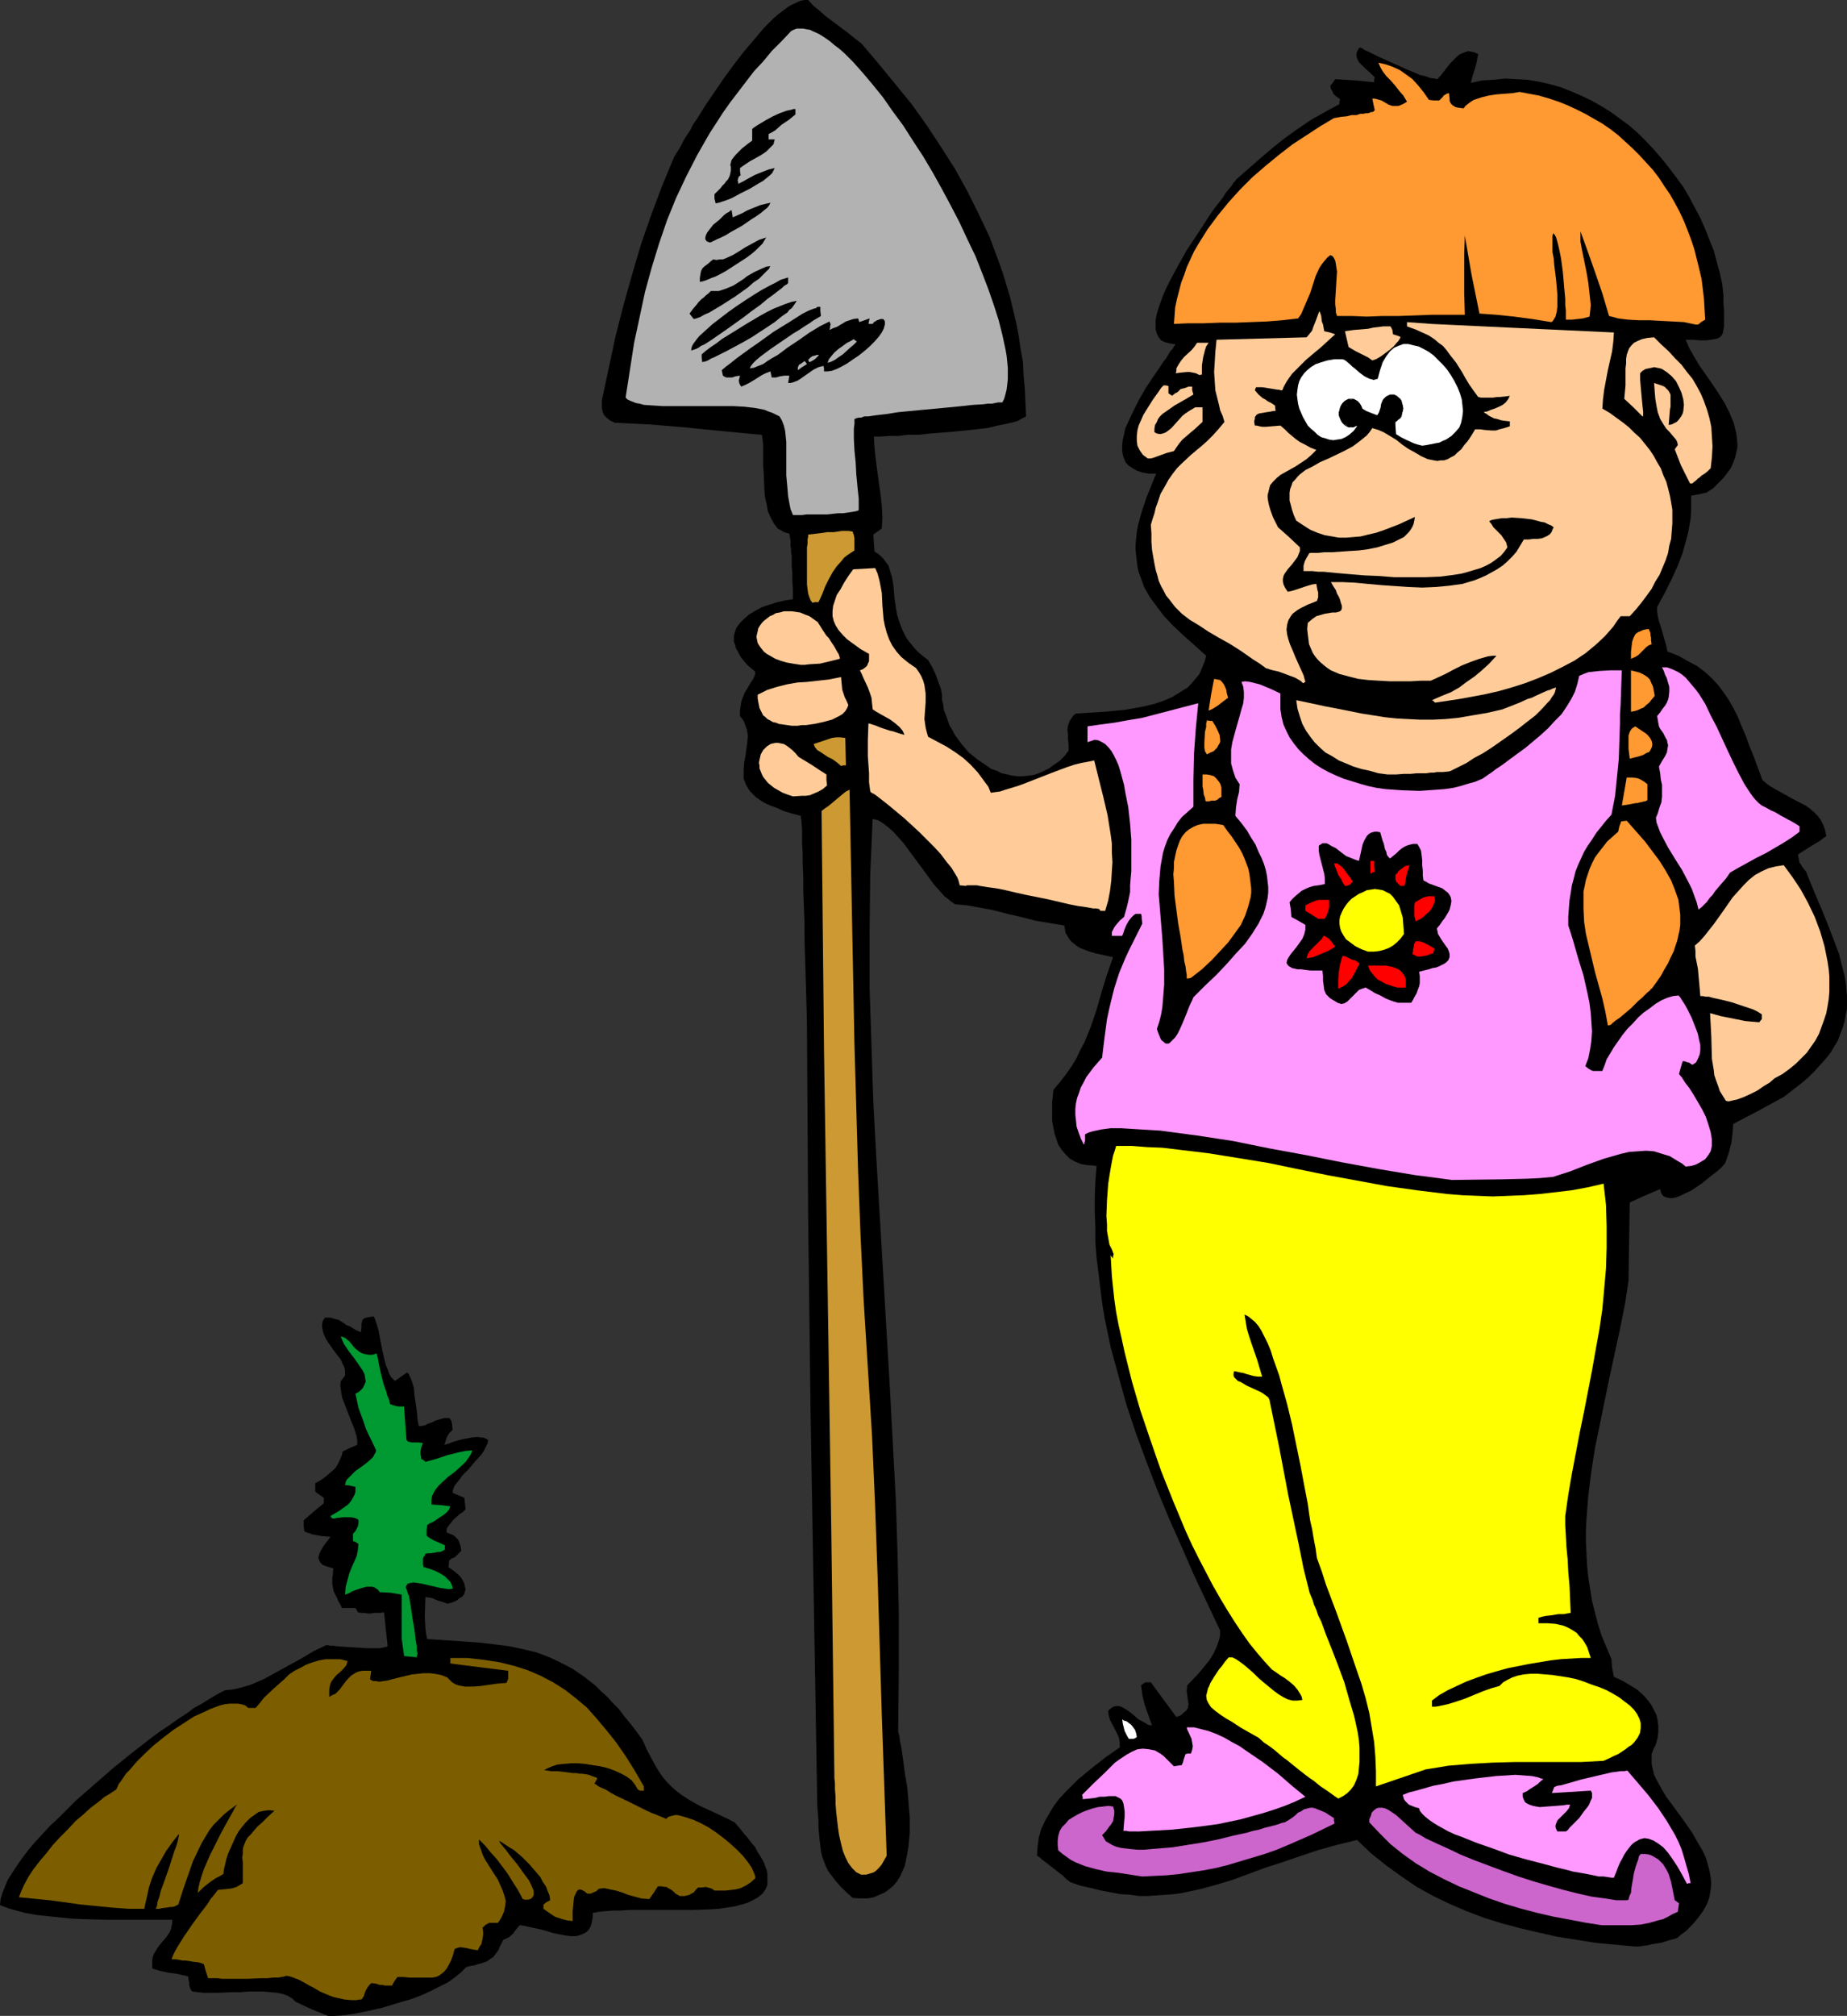 <?xml version="1.0" encoding="UTF-8" standalone="no"?>
<svg
   version="1.0"
   width="129.766mm"
   height="141.543mm"
   id="svg64"
   sodipodi:docname="Planting Tree 5.wmf"
   xmlns:inkscape="http://www.inkscape.org/namespaces/inkscape"
   xmlns:sodipodi="http://sodipodi.sourceforge.net/DTD/sodipodi-0.dtd"
   xmlns="http://www.w3.org/2000/svg"
   xmlns:svg="http://www.w3.org/2000/svg">
  <rect width="100%" height="100%" fill="#333333" stroke="none"/>
  <sodipodi:namedview
     id="namedview64"
     pagecolor="#ffffff"
     bordercolor="#000000"
     borderopacity="0.25"
     inkscape:showpageshadow="2"
     inkscape:pageopacity="0.0"
     inkscape:pagecheckerboard="0"
     inkscape:deskcolor="#d1d1d1"
     inkscape:document-units="mm" />
  <defs
     id="defs1">
    <pattern
       id="WMFhbasepattern"
       patternUnits="userSpaceOnUse"
       width="6"
       height="6"
       x="0"
       y="0" />
  </defs>
  <path
     style="fill:#000000;fill-opacity:1;fill-rule:evenodd;stroke:none"
     d="m 87.102,534.967 -4.363,-1.777 -4.202,-1.939 -0.808,-0.808 -1.293,-0.808 -1.293,-0.485 -1.616,-0.323 -1.778,-0.162 -1.778,-0.162 h -4.04 l -1.939,0.162 H 61.893 l -4.04,0.162 h -3.717 l -1.616,-0.162 -1.454,-0.162 -0.485,-0.646 -0.162,-0.485 -0.162,-0.485 v -0.646 l -0.162,-0.808 -0.162,-0.969 -1.454,-0.323 -1.293,-0.323 -2.424,-0.323 -2.262,-0.485 -1.131,-0.323 -0.97,-0.323 v -1.131 -0.969 l 0.162,-0.969 0.323,-0.808 0.97,-1.616 1.131,-1.454 1.131,-1.293 0.97,-1.454 0.323,-0.808 0.162,-0.808 0.162,-0.808 v -0.808 h -5.171 -2.909 -3.07 -6.302 l -6.464,-0.162 -3.232,-0.162 -3.07,-0.323 -3.07,-0.323 L 9.534,508.146 6.787,507.661 4.363,507.015 2.101,506.369 0,505.561 l 0.162,-1.616 0.485,-1.616 0.646,-1.616 0.808,-1.939 1.131,-1.777 1.293,-1.939 1.454,-2.1 1.616,-2.1 1.778,-2.1 1.939,-2.1 2.101,-2.262 2.262,-2.1 4.525,-4.524 5.01,-4.362 5.01,-4.362 5.01,-4.039 5.01,-3.878 2.424,-1.777 2.424,-1.616 2.262,-1.616 2.262,-1.454 1.939,-1.454 2.101,-1.131 1.778,-1.131 1.616,-0.969 1.454,-0.808 1.293,-0.646 1.778,-0.162 1.616,-0.323 1.778,-0.485 1.616,-0.485 3.394,-1.454 3.232,-1.777 6.787,-3.716 3.232,-1.939 3.394,-1.616 h 0.485 l 0.646,0.162 H 88.557 l 1.131,0.162 2.424,0.162 2.586,0.162 2.586,0.162 h 1.293 1.131 1.131 l 0.808,-0.162 0.808,-0.162 0.485,-0.162 -0.485,-4.524 -0.485,-4.524 -0.808,0.162 h -0.646 -1.131 l -0.97,0.162 h -0.646 l -1.293,-0.162 h -0.646 l -0.808,-0.162 -0.323,-0.646 -0.323,-0.485 h -3.555 l -0.485,-0.969 -0.485,-0.808 -0.323,-0.808 -0.323,-0.646 -0.646,-1.293 -0.162,-0.969 -0.162,-0.969 v -1.131 -0.485 l 0.162,-0.808 v -0.808 l 0.162,-0.808 -1.131,-0.323 -0.97,-0.323 -0.808,-0.323 -0.485,-0.485 -0.323,-0.485 -0.162,-0.485 -0.162,-0.485 0.162,-0.485 0.162,-0.646 0.323,-0.646 0.646,-1.131 0.97,-1.293 0.97,-1.293 -2.101,-0.162 -1.939,-0.323 -0.808,-0.162 -0.808,-0.323 -0.646,-0.162 -0.646,-0.323 -0.162,-1.454 v -1.454 l 2.586,-2.262 2.747,-2.262 v -1.454 l -1.131,-0.808 -1.131,-0.808 v -2.262 l 1.454,-0.808 1.131,-0.808 1.131,-0.969 0.97,-0.808 0.808,-0.808 0.646,-1.131 0.646,-1.454 0.323,-0.808 0.162,-0.808 1.939,-0.969 1.939,-0.808 v -1.131 l -0.162,-1.131 -0.646,-2.1 -0.808,-1.939 -0.808,-2.1 -0.808,-2.1 -0.808,-2.1 -0.323,-2.1 -0.162,-1.131 0.162,-1.131 0.323,-0.323 0.323,-0.485 0.323,-0.323 0.162,-0.485 v -0.969 l -0.162,-0.969 -0.485,-0.969 -0.485,-1.131 -1.616,-2.1 -1.616,-2.262 -0.808,-1.293 -0.485,-1.131 -0.323,-1.131 -0.162,-0.969 0.162,-1.293 0.323,-0.485 0.323,-0.485 h 1.454 l 1.131,0.323 1.131,0.323 0.97,0.646 0.97,0.646 1.131,0.485 1.293,0.808 1.454,0.646 0.162,-1.293 v -0.969 l 0.162,-0.646 0.162,-0.485 0.485,-0.323 0.485,-0.162 0.808,-0.162 1.131,-0.162 0.323,0.646 0.323,0.969 0.323,0.969 0.323,1.131 0.485,2.585 0.485,2.585 0.646,2.747 0.323,1.293 0.485,1.131 0.323,0.969 0.485,0.969 0.646,0.646 0.485,0.485 1.616,-1.131 1.616,-1.131 0.485,0.485 0.162,0.485 0.323,0.646 0.323,0.808 0.485,1.616 0.162,1.939 0.646,4.362 0.162,2.1 0.323,1.777 h 0.808 l 0.808,-0.162 0.97,-0.485 0.97,-0.323 0.97,-0.485 1.131,-0.323 1.131,-0.323 h 1.293 l 0.323,0.323 0.323,0.485 v 0.323 l 0.162,0.485 v 0.646 l 0.162,0.808 -0.646,0.646 -0.323,0.323 -0.485,0.808 -0.323,0.808 -0.162,0.646 -0.323,0.808 1.131,-0.323 1.293,-0.485 1.616,-0.485 1.454,-0.323 1.778,-0.323 1.616,-0.162 0.808,0.162 h 0.646 l 0.808,0.323 0.485,0.323 -0.162,0.969 -0.485,0.969 -0.485,0.969 -0.646,0.969 -1.778,1.939 -1.616,1.939 -1.778,1.777 -0.646,0.969 -0.646,0.808 -0.646,0.808 -0.323,0.808 -0.162,0.646 v 0.485 l 3.07,1.293 0.162,1.454 0.162,1.616 -0.646,0.646 -0.97,0.646 -1.616,1.454 -0.646,0.808 -0.646,0.808 -0.485,0.808 v 0.969 l 0.808,0.323 0.808,0.323 0.485,0.323 0.485,0.485 0.485,0.485 0.323,0.808 0.323,0.969 0.162,1.131 -0.646,0.646 -0.485,0.485 -0.485,0.485 -0.323,0.162 -0.646,0.323 -0.646,0.485 -0.162,1.777 1.616,1.131 1.293,1.131 0.646,0.808 0.323,0.646 0.323,0.646 0.162,0.808 0.162,0.646 -0.162,0.646 -0.162,0.646 -0.485,0.646 -0.808,0.485 -0.808,0.646 -1.131,0.485 -1.293,0.323 -0.808,-0.323 -0.485,-0.162 -1.131,-0.323 -0.808,-0.323 -0.646,-0.323 -0.808,-0.162 -1.131,-0.162 -0.162,5.332 0.162,2.908 0.162,1.454 0.323,1.454 5.01,0.323 4.686,0.323 4.363,0.323 4.202,0.485 3.717,0.485 3.717,0.808 3.394,0.808 3.394,1.293 3.07,1.454 3.07,1.616 3.07,2.1 1.454,1.131 1.616,1.293 1.454,1.454 1.616,1.454 1.454,1.616 1.616,1.616 1.454,1.939 1.616,1.939 1.616,2.1 1.616,2.262 1.131,2.585 1.131,2.1 1.131,2.1 0.97,1.616 1.131,1.616 1.131,1.293 1.131,1.131 1.293,1.131 1.293,0.969 1.454,0.969 1.616,0.969 1.778,0.969 2.101,0.969 2.101,0.969 2.424,1.131 2.586,1.293 1.293,1.454 1.131,1.454 1.131,1.293 0.97,1.293 0.97,1.131 0.646,1.293 0.646,0.969 0.646,1.131 0.485,0.969 0.323,0.969 0.323,0.808 0.162,0.969 v 0.808 1.454 0.646 l -0.485,1.131 -0.808,1.131 -1.131,0.969 -1.131,0.646 -1.616,0.808 -1.616,0.485 -1.778,0.485 -2.101,0.323 -2.101,0.323 -2.262,0.162 -4.686,0.162 h -10.019 -4.686 -2.262 l -2.262,0.162 h -2.101 l -1.939,0.162 -1.778,0.162 -1.616,0.323 v 0.969 l -0.162,0.969 -0.162,0.808 -0.162,0.646 -0.323,0.646 -0.323,0.485 -0.485,0.485 -0.485,0.323 -1.131,0.485 -1.131,0.323 h -1.454 l -1.454,-0.162 -1.616,-0.323 -1.616,-0.323 -3.232,-0.969 -3.07,-0.646 -1.454,-0.323 -1.131,-0.162 -0.97,1.131 -0.808,1.131 -1.131,0.969 -1.454,0.646 -0.485,0.969 -0.485,0.969 -0.323,0.808 -0.485,0.646 -0.808,1.131 -0.97,0.646 -0.97,0.646 -1.454,0.485 -0.808,0.162 -0.808,0.323 -1.131,0.162 -1.131,0.323 -1.454,1.454 -1.616,1.293 -1.778,1.293 -2.262,1.131 -2.262,1.131 -2.424,1.131 -2.586,0.969 -2.747,0.808 -5.333,1.616 -5.171,1.131 -2.586,0.485 -2.262,0.323 -2.262,0.162 z"
     id="path1" />
  <path
     style="fill:#7c5e00;fill-opacity:1;fill-rule:evenodd;stroke:none"
     d="m 93.243,530.766 -1.778,-0.162 -1.454,-0.323 -1.454,-0.323 -1.293,-0.485 -1.131,-0.485 -1.131,-0.485 -1.939,-1.131 -0.97,-0.485 -0.808,-0.485 -1.778,-0.969 -1.616,-0.646 -0.97,-0.323 -0.97,-0.162 -0.162,0.162 h -0.162 l -0.808,0.162 -0.97,0.162 h -1.293 l -1.454,0.162 h -1.616 l -3.555,0.162 h -6.949 l -1.293,-0.162 h -1.939 -0.485 l -0.646,-1.939 -0.485,-1.777 -0.808,-0.323 -0.646,-0.162 -1.454,-0.162 -0.808,-0.162 -1.131,-0.162 h -0.808 l -0.808,-0.162 -0.97,-0.162 h -1.131 l 0.162,-0.485 0.323,-0.808 0.485,-0.969 0.646,-1.131 0.808,-1.293 0.808,-1.293 2.101,-3.07 2.101,-2.908 1.131,-1.454 0.97,-1.293 0.808,-1.293 0.808,-0.969 0.646,-0.808 0.485,-0.646 1.616,-0.162 1.616,-0.162 0.808,-0.162 0.97,-0.323 0.808,-0.485 0.808,-0.485 v -2.1 -1.777 -1.616 l -0.162,-1.293 0.162,-1.131 v -0.969 l 0.162,-0.808 0.323,-0.808 0.323,-0.808 0.485,-0.808 0.808,-0.808 0.808,-0.969 0.97,-1.131 1.293,-1.131 1.454,-1.454 1.778,-1.616 -1.454,-0.162 -1.293,0.162 -1.454,0.323 -1.131,0.808 -1.131,0.808 -1.131,1.131 -0.97,1.131 -0.97,1.293 -0.808,1.454 -0.646,1.454 -1.293,2.908 -0.485,1.454 -0.323,1.454 -0.323,1.293 -0.162,1.293 -1.131,0.646 -0.97,0.485 -1.616,1.131 -1.616,1.293 -1.454,1.454 0.162,-1.293 0.323,-1.454 0.485,-1.616 0.646,-1.939 1.616,-3.716 1.939,-3.878 0.97,-1.939 0.97,-1.777 0.808,-1.454 0.808,-1.454 0.646,-1.131 0.485,-0.969 0.162,-0.323 0.162,-0.162 0.162,-0.162 v -0.162 l -1.778,1.293 -1.616,1.293 -1.454,1.454 -1.293,1.293 -1.131,1.454 -0.97,1.616 -0.97,1.616 -0.808,1.616 -1.616,3.393 -1.293,3.716 -1.293,3.716 -1.293,4.039 -0.646,0.323 -0.323,0.162 -0.485,0.162 h -0.646 l -0.97,0.162 -1.293,0.162 -0.646,0.162 h -0.97 l 0.323,-0.808 0.162,-1.131 0.485,-1.293 0.323,-1.454 1.131,-3.07 1.131,-3.231 0.97,-3.07 0.485,-1.454 0.485,-1.293 0.323,-1.131 0.162,-0.808 0.162,-0.646 v -0.485 l -1.778,2.262 -1.616,2.262 -1.293,2.262 -1.293,2.262 -1.131,2.585 -0.808,2.424 -0.646,2.908 -0.646,2.908 h -4.202 l -4.363,-0.323 -8.242,-0.808 -8.242,-1.131 -8.242,-0.808 0.323,-0.808 0.323,-0.808 0.808,-1.777 1.131,-2.1 1.293,-1.939 1.616,-2.1 1.778,-2.1 1.778,-2.262 1.939,-2.1 2.101,-2.1 1.939,-2.1 2.101,-1.777 1.939,-1.777 1.939,-1.454 1.778,-1.454 1.616,-0.969 1.454,-0.969 0.323,-0.646 0.323,-0.808 0.646,-0.808 0.646,-0.969 0.646,-0.969 0.97,-0.969 1.778,-2.1 2.101,-2.1 2.424,-2.262 2.586,-2.1 2.747,-2.1 2.747,-1.777 2.747,-1.777 2.909,-1.293 1.293,-0.646 1.293,-0.485 1.293,-0.485 1.293,-0.323 1.293,-0.162 h 1.131 1.131 l 0.97,0.162 0.97,0.323 0.808,0.646 h 1.939 l 1.131,-1.293 1.131,-1.454 2.586,-2.424 2.747,-2.424 1.293,-1.293 1.454,-0.969 1.616,-0.808 1.454,-0.808 1.778,-0.646 1.616,-0.485 1.778,-0.323 h 1.939 1.939 l 1.939,0.485 -0.162,0.646 -0.162,0.485 -0.808,0.969 -0.808,0.808 -0.97,0.808 -0.808,0.969 -0.485,0.646 -0.323,0.646 -0.162,0.646 -0.162,0.808 v 0.969 1.131 l 0.808,-0.485 0.808,-0.323 1.131,-1.131 0.97,-1.293 0.97,-1.293 1.131,-1.131 0.485,-0.323 0.808,-0.485 0.808,-0.323 0.97,-0.162 h 0.97 1.293 l -0.162,1.131 -0.162,1.131 0.808,0.485 h 0.808 l 0.808,0.162 1.131,-0.162 1.131,-0.162 1.131,-0.323 1.293,-0.323 1.293,-0.323 2.747,-0.646 1.616,-0.162 1.454,-0.162 h 1.616 l 1.454,0.162 1.616,0.323 1.616,0.646 0.646,0.646 0.646,0.646 0.808,0.485 0.808,0.323 0.97,0.162 0.808,0.162 h 2.101 l 2.101,-0.162 4.525,-0.646 2.262,-0.162 0.323,-0.646 0.162,-0.485 v -0.808 -0.485 -0.808 l -7.757,-0.969 -7.595,-0.969 v -1.454 h 2.262 2.262 l 4.363,0.485 4.202,0.646 3.878,0.969 3.555,1.131 3.394,1.454 3.394,1.777 3.07,1.939 2.909,2.262 2.909,2.424 2.586,2.908 2.586,3.07 2.586,3.231 2.586,3.716 2.424,3.878 2.424,4.201 v 1.131 h -0.97 l -0.646,-0.323 -0.646,-1.131 -0.97,-1.293 -1.293,-0.969 -1.454,-0.808 -1.778,-0.808 -1.778,-0.646 -1.939,-0.485 -2.101,-0.323 -1.939,-0.323 -1.939,-0.162 h -1.939 l -1.939,0.162 -1.616,0.162 -1.454,0.485 -1.131,0.485 -0.97,0.485 1.939,0.323 h 1.778 l 1.454,0.162 1.293,0.162 1.131,0.162 h 0.97 l 0.808,0.162 h 0.646 l 1.131,0.162 0.808,0.162 0.808,0.323 0.97,0.323 0.323,0.162 v 0.323 l -0.323,0.485 -0.323,0.646 v 0.162 h 0.162 l 0.323,0.162 0.323,0.323 0.97,0.485 1.131,0.485 1.293,0.808 1.454,0.808 3.394,1.616 3.232,1.616 1.616,0.808 1.454,0.646 1.293,0.485 1.131,0.485 0.808,0.323 0.323,0.162 h 0.162 l 0.485,-0.485 0.485,-0.162 0.646,-0.162 0.646,-0.162 h 0.646 l 0.808,0.162 1.616,0.485 1.939,0.646 1.778,0.808 2.101,1.131 1.939,1.293 1.939,1.454 1.778,1.454 1.778,1.616 1.616,1.616 1.293,1.616 1.131,1.616 0.646,1.454 0.323,0.808 v 0.646 l -1.293,1.131 -1.293,0.808 -1.293,0.646 -1.293,0.323 -1.293,0.162 -1.454,0.162 h -2.909 l -0.646,-0.485 -0.485,-0.162 -0.646,-0.162 -0.485,-0.162 -1.131,0.162 h -0.97 l -0.646,0.646 -0.485,0.646 -0.646,0.323 -0.485,0.323 -1.293,0.323 h -0.646 -0.646 l -1.131,-0.646 -0.646,-0.646 -0.646,-0.485 -0.646,-0.323 -0.485,-0.323 h -0.485 l -0.808,-0.162 h -0.97 l -1.131,1.777 -1.131,1.616 -2.101,-0.162 -1.778,-0.485 -1.778,-0.485 -1.616,-0.646 -1.616,-0.485 -1.616,-0.323 -1.454,-0.323 -1.454,0.162 -0.646,0.646 -0.808,0.323 -0.646,0.323 h -0.97 l -0.808,-0.646 -0.646,-0.323 -0.485,-0.162 -0.485,0.162 -0.323,0.323 -0.323,0.646 -0.323,0.646 -0.162,0.646 -0.162,1.777 -0.162,1.616 v 2.585 l -1.454,-0.162 -1.293,-0.323 -0.97,-0.323 -0.97,-0.323 -1.454,-0.969 -1.616,-1.131 v -1.131 l 0.808,-0.646 0.97,-0.485 -0.162,-1.293 -0.485,-1.131 -0.485,-1.293 -0.808,-1.131 -0.646,-1.293 -0.97,-1.131 -1.939,-2.262 -2.101,-2.1 -2.101,-1.777 -1.131,-0.646 -0.97,-0.646 -0.97,-0.646 -0.808,-0.485 0.162,0.323 0.162,0.323 0.646,0.808 0.808,0.969 0.97,1.293 2.101,2.585 2.101,2.908 0.97,1.293 0.646,1.293 0.485,1.131 0.162,0.485 v 0.485 0.485 l -0.162,0.323 -0.162,0.323 -0.323,0.323 -0.323,0.162 -0.485,0.162 h -0.808 l -0.646,-0.162 -1.293,-2.424 -1.454,-2.262 -1.293,-2.1 -1.454,-1.939 -1.454,-1.939 -1.616,-1.777 -1.454,-1.777 -1.616,-1.616 v 1.293 l 0.485,1.293 0.485,1.454 0.646,1.293 1.616,2.585 1.778,2.747 0.646,1.454 0.646,1.454 0.485,1.454 0.323,1.293 -0.162,1.454 -0.323,1.454 -0.646,1.454 -0.485,0.808 -0.485,0.646 h -0.97 -0.646 -0.646 l -0.323,0.162 -0.323,0.162 -0.485,0.323 -0.646,0.646 0.162,1.454 -0.162,1.454 -0.162,0.646 -0.162,0.808 -0.485,0.646 -0.485,0.969 -1.131,-0.162 -0.808,-0.162 -1.454,-0.323 -1.293,-0.162 -0.646,0.162 -0.808,0.323 -0.485,1.777 -0.485,1.293 -0.646,1.293 -0.485,0.808 -0.646,0.808 -0.808,0.646 -0.646,0.485 -0.808,0.323 -0.97,0.162 h -0.97 -1.131 -1.131 -1.454 -1.293 l -1.616,-0.162 h -1.616 l -0.808,1.131 -0.646,1.131 h -0.646 -0.485 -0.808 l -0.646,-0.162 h -0.646 l -0.97,-0.323 -1.293,-0.162 -0.485,0.485 -0.485,0.646 -0.485,0.808 -0.323,0.808 -0.162,0.646 -0.323,0.485 -0.162,0.323 -0.323,0.162 h -0.485 l -0.646,0.162 h -0.646 z"
     id="path2" />
  <path
     style="fill:#000000;fill-opacity:1;fill-rule:evenodd;stroke:none"
     d="m 434.219,516.548 -5.333,-0.485 -5.171,-0.485 -5.01,-0.808 -5.171,-0.808 -5.01,-1.131 -4.848,-1.131 -4.848,-1.293 -4.686,-1.454 -4.686,-1.777 -4.525,-1.939 -4.363,-2.1 -4.363,-2.424 -4.04,-2.747 -4.04,-2.908 -4.04,-3.231 -3.717,-3.555 -5.333,1.293 -5.171,1.454 -4.848,1.616 -4.686,1.616 -4.525,1.454 -4.363,1.616 -4.363,1.616 -4.363,1.293 -4.202,1.131 -4.525,0.969 -2.262,0.323 -2.101,0.162 -2.424,0.162 -2.262,0.162 h -2.424 l -2.424,-0.323 -2.586,-0.162 -2.586,-0.485 -2.586,-0.485 -2.586,-0.646 -2.909,-0.646 -2.747,-0.969 -0.323,-0.323 -0.485,-0.323 -0.485,-0.485 -0.485,-0.485 -1.454,-1.131 -2.909,-2.262 -1.293,-0.969 -0.485,-0.485 -0.485,-0.323 -0.162,-0.162 h -0.162 l 0.162,-2.424 0.323,-2.424 0.646,-2.262 0.97,-2.1 1.131,-1.939 1.131,-1.939 1.454,-1.939 1.616,-1.777 1.616,-1.616 1.778,-1.777 3.717,-3.07 3.717,-2.908 3.717,-2.585 v -0.646 -0.646 l -0.162,-1.131 -0.485,-1.131 -0.646,-1.293 -1.293,-2.424 -0.323,-1.131 -0.162,-1.293 0.646,-0.646 0.808,-0.485 0.646,-0.162 h 0.646 l 0.646,0.162 0.646,0.323 1.293,0.808 1.454,1.131 1.293,1.131 1.778,0.969 0.808,0.485 0.97,0.162 -0.97,-2.747 -0.97,-2.747 -0.323,-1.293 -0.323,-1.454 -0.162,-1.293 -0.162,-1.131 0.646,-0.485 0.485,-0.323 h 0.485 0.323 0.646 l 6.787,9.21 0.97,-0.323 0.646,-0.485 0.485,-0.485 0.485,-0.323 0.323,-0.485 0.162,-0.323 0.162,-0.969 -0.162,-1.131 -0.162,-1.131 -0.162,-1.293 0.162,-1.454 3.07,-3.231 1.454,-1.777 1.454,-1.777 1.131,-1.939 0.808,-1.777 0.646,-1.939 0.162,-1.131 v -0.969 l -6.949,-14.703 -3.232,-7.432 -3.394,-7.594 -3.07,-7.432 -2.909,-7.594 -2.747,-7.432 -2.586,-7.755 -2.101,-7.594 -2.101,-7.755 -1.616,-7.755 -0.646,-4.039 -0.485,-3.878 -0.485,-4.039 -0.485,-3.878 -0.323,-4.039 v -4.039 l -0.162,-4.039 v -4.201 l 0.162,-4.039 0.323,-4.039 -1.131,-0.162 h -0.97 l -1.939,-0.323 -1.616,-0.646 -1.454,-0.808 -1.131,-1.131 -0.97,-1.131 -0.97,-1.454 -0.485,-1.454 -0.485,-1.454 -0.323,-1.616 -0.323,-1.777 v -1.616 -3.393 l 0.323,-3.231 1.778,-2.1 1.616,-2.1 1.454,-2.1 1.293,-2.1 0.97,-2.1 1.131,-2.1 1.778,-4.362 1.454,-4.362 1.293,-4.524 1.454,-4.686 1.616,-4.686 -2.262,-0.485 -2.262,-0.485 -2.101,-0.646 -2.101,-0.808 -0.808,-0.485 -0.808,-0.646 -0.808,-0.646 -0.485,-0.646 -0.485,-0.808 -0.485,-0.808 -0.162,-0.969 -0.162,-0.969 -3.878,-0.646 -3.878,-0.646 -3.717,-0.969 -3.555,-0.808 -3.717,-0.969 -3.394,-0.646 -3.555,-0.646 -3.394,-0.323 -1.293,-0.969 -1.454,-1.131 -1.293,-1.454 -1.454,-1.616 -2.586,-3.555 -2.747,-3.716 -2.747,-3.716 -1.293,-1.454 -1.454,-1.616 -1.293,-1.131 -1.454,-1.131 -1.293,-0.808 -1.454,-0.323 -0.323,7.432 -0.323,7.432 -0.162,15.026 v 14.865 l 0.485,15.026 0.485,15.026 0.808,15.026 1.778,30.053 1.778,30.214 0.808,15.188 0.808,15.026 0.485,15.188 0.323,15.188 v 15.188 l -0.162,15.188 v 1.131 l 0.323,1.293 0.162,1.293 0.323,1.454 0.485,3.393 0.485,3.716 0.646,3.716 0.323,4.039 0.323,3.878 v 4.039 l -0.162,1.777 -0.162,1.777 -0.323,1.939 -0.323,1.616 -0.323,1.616 -0.646,1.454 -0.646,1.454 -0.808,1.293 -0.97,1.131 -1.131,0.969 -1.131,0.808 -1.454,0.646 -1.454,0.646 -1.778,0.323 h -1.939 l -1.939,-0.162 -1.778,-1.616 -1.454,-1.454 -1.293,-1.454 -0.97,-1.293 -0.97,-1.293 -0.646,-1.293 -0.485,-1.293 -0.485,-1.293 -0.323,-1.454 -0.162,-1.293 -0.162,-1.454 -0.162,-1.616 -0.162,-1.777 v -1.777 l -0.162,-2.1 -0.162,-2.262 -1.778,-104.053 -0.323,-26.013 -0.323,-26.013 -0.162,-25.852 -0.162,-25.852 -0.162,-5.978 -0.162,-5.493 -0.162,-5.332 -0.162,-5.009 v -4.686 l -0.162,-4.201 -0.162,-4.039 v -3.716 l -0.162,-3.393 v -2.908 l -0.162,-2.585 v -2.1 -1.939 l -0.162,-1.454 v -0.646 l -0.162,-0.485 v -0.323 -0.323 l -2.424,-0.646 -2.101,-0.646 -1.778,-0.808 -1.778,-0.646 -1.454,-0.646 -1.293,-0.808 -1.131,-0.808 -0.808,-0.808 -0.808,-0.808 -0.485,-0.808 -0.485,-0.808 -0.323,-0.808 -0.323,-0.808 v -0.969 -1.616 l 0.162,-1.777 0.323,-1.777 0.485,-3.555 0.162,-1.777 -0.323,-1.777 -0.323,-0.808 -0.323,-0.969 -0.485,-0.808 -0.646,-0.808 v -1.454 l 0.162,-1.131 0.162,-1.131 0.323,-0.969 0.323,-0.808 0.323,-0.808 0.808,-1.293 0.646,-1.131 0.646,-0.969 0.485,-0.969 0.162,-0.485 v -0.646 l -1.131,-0.969 -0.97,-0.808 -0.808,-0.969 -0.808,-0.969 -0.485,-0.808 -0.485,-0.969 -0.485,-0.808 -0.162,-0.808 -0.323,-0.808 v -0.808 -0.646 l 0.162,-0.808 0.485,-1.454 0.97,-1.293 1.131,-1.131 1.293,-1.131 1.616,-0.969 1.778,-0.969 1.939,-0.646 2.101,-0.646 2.101,-0.485 2.101,-0.323 v -2.585 l -0.162,-2.262 v -2.1 l -0.162,-1.777 v -1.454 -1.293 l -0.162,-0.969 v -0.969 l -0.162,-0.646 v -0.646 -0.969 l -0.323,-1.777 -0.808,-0.162 -0.808,-0.323 -0.808,-0.485 -0.646,-0.323 -0.485,-0.646 -0.485,-0.646 -0.808,-1.454 -0.808,-1.777 -0.323,-1.777 -0.485,-2.1 -0.162,-2.1 -0.162,-4.201 -0.162,-2.1 v -3.878 -1.616 l -0.162,-1.454 -0.162,-1.131 -5.171,-0.485 -5.01,-0.485 -5.01,-0.485 -4.686,-0.485 -9.696,-0.808 -9.534,-0.485 -0.646,-0.323 -0.646,-0.323 -0.808,-0.646 -0.646,-0.646 -0.323,-0.646 -0.162,-0.485 -0.162,-0.808 v -2.1 l 1.778,-8.24 1.778,-8.402 2.101,-8.24 2.262,-8.079 2.424,-8.24 2.747,-7.917 2.909,-7.755 3.232,-7.755 0.485,-0.808 0.646,-0.969 0.646,-1.131 0.646,-1.293 0.808,-1.293 0.97,-1.454 0.808,-1.616 1.131,-1.616 2.101,-3.393 2.424,-3.555 2.424,-3.555 2.586,-3.555 2.747,-3.555 2.747,-3.231 2.586,-3.07 1.293,-1.293 1.293,-1.293 1.293,-1.131 1.293,-0.969 1.293,-0.969 1.131,-0.646 1.131,-0.485 0.97,-0.485 L 213.635,0 h 0.97 l 1.293,1.454 1.616,1.293 1.616,1.454 1.939,1.454 1.939,1.454 1.939,1.454 3.878,3.07 4.525,5.332 4.363,5.332 4.363,5.332 4.04,5.655 3.717,5.655 3.717,5.817 3.232,5.817 3.07,6.14 2.909,6.14 2.424,6.463 1.131,3.231 0.97,3.231 0.97,3.231 0.808,3.393 0.808,3.393 0.646,3.393 0.485,3.393 0.646,3.555 0.162,3.555 0.323,3.555 0.162,3.555 0.162,3.716 -0.646,0.323 -0.646,0.323 -0.808,0.485 -0.97,0.323 -2.101,0.485 -2.424,0.485 -2.586,0.646 -2.909,0.323 -2.909,0.323 -3.232,0.323 -6.141,0.485 -3.07,0.323 h -2.909 l -2.586,0.323 h -2.424 l -2.262,0.162 h -0.808 -0.97 l 0.162,2.908 0.323,3.07 0.808,6.14 0.485,3.231 0.323,3.07 0.162,3.07 -0.162,2.908 -1.131,0.808 -1.131,0.808 0.162,2.262 0.162,2.262 0.808,0.485 0.808,0.646 0.646,0.646 0.485,0.646 0.97,1.293 0.485,1.616 0.485,1.616 0.323,1.939 0.323,3.716 0.323,2.1 0.323,1.939 0.646,2.1 0.808,2.1 0.97,1.939 0.808,1.131 0.808,0.969 0.808,0.969 0.97,0.969 1.131,0.969 1.293,0.969 1.131,1.939 0.97,2.1 0.808,2.262 0.485,1.293 0.323,1.616 v 1.293 l 0.323,1.454 0.162,1.293 0.485,1.293 0.485,1.293 0.485,1.454 0.808,1.293 0.646,1.293 1.778,2.424 1.939,2.262 2.424,1.939 2.424,1.616 1.131,0.808 1.454,0.485 1.293,0.646 1.454,0.323 1.454,0.323 1.293,0.162 h 1.454 l 1.454,-0.162 1.293,-0.162 1.454,-0.485 1.454,-0.646 1.293,-0.646 1.293,-0.969 1.454,-0.969 1.293,-1.293 1.131,-1.454 v -1.616 l -0.162,-1.454 v -1.293 l -0.162,-1.131 0.162,-1.131 0.323,-0.969 0.323,-0.646 0.808,-1.131 0.646,-0.485 2.424,-0.162 2.586,-0.162 2.586,-0.162 5.333,-0.485 2.747,-0.485 2.586,-0.485 2.586,-0.646 2.424,-0.808 2.262,-0.969 2.101,-1.293 2.101,-1.293 1.616,-1.777 1.454,-1.777 0.485,-1.131 0.485,-1.131 0.485,-1.293 0.323,-1.293 -3.232,-2.908 -2.909,-2.585 -2.747,-2.585 -2.424,-2.585 -1.939,-2.585 -1.778,-2.424 -1.454,-2.585 -0.97,-2.747 -0.485,-1.293 -0.323,-1.454 -0.162,-1.454 -0.162,-1.293 -0.162,-1.616 v -1.454 l 0.162,-1.616 0.162,-1.616 0.323,-1.777 0.485,-1.777 0.485,-1.777 0.646,-1.939 0.646,-1.939 0.808,-1.939 0.808,-2.1 0.97,-2.262 h -1.939 l -1.778,-0.323 -1.454,-0.485 -1.131,-0.646 -0.97,-0.646 -0.808,-0.808 -0.485,-1.131 -0.323,-0.969 -0.162,-1.293 v -1.293 l 0.162,-1.454 0.323,-1.293 0.323,-1.616 0.646,-1.454 1.454,-3.07 1.616,-3.231 1.778,-3.07 1.939,-2.908 1.778,-2.585 0.808,-1.293 0.808,-0.969 0.646,-1.131 0.485,-0.808 0.646,-0.646 0.323,-0.646 0.323,-0.323 v -0.323 h -0.646 l -0.808,-0.162 -1.293,-0.323 -0.97,-0.485 -0.646,-0.808 -0.485,-0.969 -0.323,-1.131 V 86.28 84.826 l 0.323,-1.616 0.485,-1.616 0.646,-1.777 0.646,-1.777 0.808,-1.777 0.97,-1.939 2.101,-3.878 2.262,-4.039 2.586,-3.878 2.424,-3.716 1.131,-1.777 1.131,-1.616 1.131,-1.454 1.131,-1.454 0.808,-1.293 0.808,-0.969 0.808,-0.969 0.485,-0.808 0.485,-0.485 0.162,-0.323 6.464,-5.655 3.232,-2.747 3.232,-2.585 3.394,-2.424 3.555,-2.424 3.717,-2.1 3.878,-2.1 v -0.646 l 0.162,-0.646 -0.646,-0.485 -0.646,-0.485 -0.485,-0.485 -0.162,-0.485 -0.485,-0.808 -0.162,-0.808 0.646,-0.808 0.646,-0.969 5.171,0.323 5.171,0.485 v -0.646 l 0.162,-0.646 -0.646,-0.646 -0.485,-0.485 -1.293,-1.131 -0.97,-0.969 -0.808,-0.808 -0.485,-0.969 -0.162,-0.808 v -0.646 l 0.162,-0.323 0.323,-0.646 0.323,-0.485 0.646,0.162 0.646,0.485 1.131,0.485 1.293,0.646 1.293,0.646 1.454,0.646 3.232,1.454 3.232,1.454 1.616,0.646 1.454,0.646 1.454,0.323 1.293,0.485 1.131,0.162 0.808,0.162 1.131,-1.293 2.262,-2.908 1.293,-1.293 0.646,-0.646 0.646,-0.485 0.808,-0.323 0.808,-0.323 0.646,-0.162 0.808,0.162 0.808,0.162 0.97,0.485 -0.162,0.808 -0.162,0.969 -0.485,1.939 -0.646,1.939 -0.485,1.939 3.07,-0.646 3.07,-0.162 2.909,-0.323 3.07,0.162 2.909,0.162 2.909,0.485 2.909,0.646 2.909,0.808 2.909,1.131 2.586,1.131 2.747,1.293 2.586,1.454 2.586,1.616 2.424,1.777 2.424,1.777 2.424,2.1 2.101,2.1 2.101,2.262 2.101,2.424 1.939,2.424 1.939,2.585 1.778,2.424 1.616,2.747 1.454,2.747 1.454,2.747 1.293,2.908 1.131,2.908 1.131,2.747 0.808,3.07 0.808,2.908 0.646,2.908 0.323,3.07 v 2.1 l 0.162,1.939 v 1.616 1.454 1.131 l -0.162,0.969 -0.162,0.808 -0.323,0.646 -0.485,0.485 -0.646,0.323 -0.808,0.162 -0.97,0.162 -1.293,0.162 h -1.454 l -1.778,-0.162 h -2.101 l 0.97,2.262 1.293,2.262 1.454,2.424 3.394,4.847 1.616,2.424 1.616,2.585 1.293,2.585 1.131,2.747 0.323,1.293 0.323,1.293 0.162,1.293 0.162,1.454 v 1.131 l -0.323,1.454 -0.323,1.293 -0.485,1.293 -0.646,1.454 -0.97,1.293 -0.97,1.293 -1.293,1.293 -1.454,1.454 -1.778,1.131 -2.101,0.485 -1.939,0.323 v 2.1 2.1 l -0.162,1.939 -0.323,1.939 -0.323,1.777 -0.485,1.777 -0.97,3.555 -1.293,3.393 -1.616,3.555 -1.778,3.555 -2.101,3.878 v 0.969 l 0.162,1.293 0.323,1.454 0.485,1.454 0.97,3.393 0.485,1.616 0.323,1.616 2.909,1.131 2.586,1.454 2.424,1.293 2.101,1.616 1.778,1.616 1.778,1.939 1.454,1.939 1.293,1.939 1.293,2.262 1.131,2.262 0.97,2.424 1.131,2.585 0.97,2.747 1.131,2.747 1.131,3.07 1.131,3.07 1.131,0.969 1.131,0.808 2.586,1.454 2.586,1.454 2.747,1.454 1.293,0.646 1.131,0.808 1.131,0.969 0.97,0.969 0.808,1.131 0.646,1.293 0.485,1.293 0.323,1.616 -1.939,1.454 -1.939,1.131 -1.778,1.131 -1.778,1.131 v 0.646 l 0.162,0.646 0.162,0.969 0.323,0.323 0.323,0.646 0.485,0.646 0.646,0.808 1.939,4.847 1.939,4.524 1.778,4.362 1.616,4.201 1.454,3.878 0.97,3.878 0.485,1.777 0.323,1.939 0.162,1.616 0.162,1.777 v 1.777 1.777 l -0.323,1.616 -0.323,1.777 -0.485,1.616 -0.646,1.616 -0.646,1.777 -0.97,1.616 -0.97,1.616 -1.293,1.616 -1.454,1.616 -1.454,1.616 -1.778,1.777 -1.939,1.616 -2.101,1.616 -2.262,1.777 -6.787,3.716 -6.787,3.555 -0.162,2.424 -0.323,2.585 -0.646,2.585 -0.97,2.747 -0.646,0.808 -0.808,0.808 -0.97,0.808 -1.293,0.969 -2.586,2.1 -2.909,1.939 -1.454,0.646 -1.293,0.646 -1.293,0.485 -1.131,0.162 -1.131,-0.162 -0.323,-0.162 -0.485,-0.162 -0.323,-0.323 -0.323,-0.485 -0.162,-0.485 -0.162,-0.646 -4.202,1.777 -3.878,1.777 -0.162,10.502 -0.162,10.341 -0.97,6.301 -1.293,6.463 -2.747,12.603 -2.586,12.603 -1.293,6.301 -0.97,6.14 -0.808,6.463 -0.485,6.14 -0.162,3.231 v 3.07 l 0.162,3.07 0.162,3.231 0.323,3.07 0.485,3.07 0.485,3.07 0.808,3.231 0.808,3.07 0.97,3.07 1.293,3.07 1.293,3.07 0.162,2.262 0.485,2.424 2.424,1.131 2.424,1.454 1.293,0.808 1.131,0.969 0.97,0.969 0.97,1.131 0.808,1.131 0.646,1.293 0.646,1.293 0.323,1.454 0.162,1.454 v 1.454 l -0.162,1.616 -0.485,1.777 -0.646,1.293 -0.485,1.293 v 1.293 1.293 l 0.323,1.454 0.323,1.454 0.646,1.293 0.808,1.454 0.808,1.454 0.97,1.616 2.262,3.07 2.262,3.07 2.262,3.231 1.939,3.393 0.97,1.616 0.808,1.777 0.485,1.616 0.485,1.777 0.323,1.777 0.162,1.616 -0.162,1.777 -0.323,1.939 -0.646,1.777 -0.97,1.777 -1.293,1.777 -1.454,1.777 -1.939,1.939 -1.131,0.808 -1.131,0.969 -0.97,0.323 -0.808,0.162 -1.454,0.485 -1.131,0.323 -1.131,0.162 -1.131,0.162 -1.131,0.323 -1.454,0.162 -0.97,0.162 z"
     id="path3" />
  <path
     style="fill:#cc65cc;fill-opacity:1;fill-rule:evenodd;stroke:none"
     d="m 425.331,510.893 -4.202,-0.646 -4.202,-0.808 -4.363,-0.808 -4.202,-0.969 -4.363,-1.131 -4.363,-1.293 -4.202,-1.454 -4.04,-1.616 -4.04,-1.616 -4.04,-1.939 -3.717,-1.939 -3.717,-2.262 -3.394,-2.424 -3.232,-2.585 -2.909,-2.908 -2.747,-2.908 v -0.808 l 0.323,-0.646 0.162,-0.485 0.162,-0.646 0.646,-0.646 0.646,-0.485 0.646,-0.162 h 0.808 l 0.808,0.162 0.97,0.485 0.97,0.646 0.97,0.646 1.778,1.616 1.778,1.616 1.616,1.454 1.293,0.646 1.293,0.808 2.747,1.293 3.232,1.454 3.394,1.616 3.555,1.454 3.878,1.454 3.878,1.454 4.04,1.454 4.04,1.293 3.878,1.131 4.04,1.131 3.878,0.969 3.555,0.808 3.555,0.485 3.07,0.485 h 1.616 1.293 l 0.323,-0.162 0.162,-0.646 0.162,-0.485 0.323,-0.646 0.162,-1.616 0.323,-1.777 0.323,-1.939 0.485,-1.777 0.646,-1.777 0.162,-0.808 0.485,-0.646 h 1.131 l 1.131,0.162 0.808,0.323 0.808,0.485 0.808,0.485 0.646,0.646 0.646,0.646 0.485,0.808 0.485,0.808 0.485,0.969 0.646,2.1 0.485,2.424 0.485,2.424 0.485,0.323 0.646,0.485 -0.162,1.131 -0.162,1.131 -1.454,0.646 -1.131,0.646 -1.293,0.646 -1.293,0.323 -2.262,0.646 -2.424,0.485 -2.424,0.162 z"
     id="path4" />
  <path
     style="fill:#ff99ff;fill-opacity:1;fill-rule:evenodd;stroke:none"
     d="m 447.955,499.906 -1.293,-2.424 -1.293,-2.262 -1.293,-1.939 -1.131,-1.616 -1.293,-1.454 -1.293,-0.969 -1.293,-0.808 -1.293,-0.485 -1.131,-0.162 -1.293,0.323 -0.485,0.323 -0.646,0.323 -0.646,0.485 -0.485,0.485 -0.646,0.808 -0.485,0.646 -0.646,0.969 -0.485,0.969 -0.646,1.131 -0.485,1.131 -0.485,1.293 -0.646,1.616 h -0.646 l -0.97,-0.162 -1.131,-0.162 h -1.293 l -1.454,-0.323 -1.616,-0.323 -1.778,-0.323 -1.939,-0.323 -1.778,-0.485 -2.101,-0.485 -4.202,-1.131 -4.363,-1.131 -4.525,-1.293 -4.363,-1.616 -4.202,-1.454 -4.04,-1.616 -1.778,-0.646 -1.778,-0.808 -1.454,-0.808 -1.454,-0.808 -1.293,-0.808 -1.131,-0.808 -0.97,-0.808 -0.646,-0.646 -0.646,-0.808 -0.162,-0.646 -1.131,-0.323 -0.808,-0.323 -0.808,-0.323 -0.485,-0.485 -0.485,-0.485 -0.323,-0.485 -0.323,-1.131 1.616,-0.646 1.939,-0.485 2.262,-0.646 2.262,-0.646 2.586,-0.485 2.747,-0.646 5.818,-0.808 2.747,-0.323 2.747,-0.323 2.747,-0.162 2.424,-0.162 2.262,0.162 2.101,0.162 0.808,0.162 0.808,0.162 0.808,0.323 0.646,0.162 -0.808,0.646 -0.646,0.646 -0.97,0.646 -1.293,0.808 -0.646,0.485 -1.131,0.485 v 0.969 l 0.323,0.808 0.323,0.646 0.485,0.323 0.646,0.323 0.97,0.323 0.808,0.162 0.97,0.162 2.101,-0.162 2.262,-0.162 1.939,-0.162 0.97,-0.162 h 0.808 l -0.323,0.969 -0.646,0.808 -0.808,0.808 -0.808,0.808 -0.808,0.808 -0.323,0.808 -0.162,0.485 v 0.485 l 0.162,0.485 0.323,0.646 h 2.262 l 0.485,-0.323 0.485,-0.646 1.131,-1.131 1.454,-1.454 1.131,-1.616 1.293,-1.616 0.323,-0.646 0.323,-0.808 0.323,-0.646 v -0.646 -0.646 l -0.323,-0.646 -10.342,0.646 0.323,-0.808 0.323,-0.808 0.808,-0.323 1.131,-0.162 1.131,-0.323 1.131,-0.323 2.747,-0.808 5.494,-1.293 2.747,-0.646 1.293,-0.162 1.131,-0.162 h 0.97 l 0.808,-0.162 2.909,3.393 2.747,3.231 2.586,3.393 2.262,3.393 2.101,3.555 0.97,1.939 0.808,1.939 0.646,2.1 0.646,2.262 0.646,2.262 0.485,2.424 h -0.485 z"
     id="path5" />
  <path
     style="fill:#cc65cc;fill-opacity:1;fill-rule:evenodd;stroke:none"
     d="m 303.323,497.967 -6.302,-0.969 -3.07,-0.323 -2.909,-0.646 -2.909,-0.808 -2.424,-0.969 -1.293,-0.646 -1.131,-0.808 -1.131,-0.808 -1.131,-0.969 -0.162,-1.293 v -1.293 l 0.162,-1.293 0.323,-1.131 0.646,-1.131 0.97,-0.969 0.808,-0.969 1.293,-0.808 1.131,-0.646 1.293,-0.646 1.293,-0.485 1.454,-0.485 1.293,-0.323 1.454,-0.162 1.293,-0.162 1.293,0.162 0.323,1.131 v 0.969 l -0.162,0.808 -0.162,0.969 -0.485,0.808 -0.646,0.808 -0.808,1.131 -0.97,0.969 0.485,0.808 0.485,0.808 0.808,0.485 0.808,0.485 1.131,0.485 1.293,0.323 1.293,0.162 1.454,0.162 1.616,0.162 h 1.778 l 1.778,-0.162 1.939,-0.162 3.878,-0.323 4.04,-0.646 4.04,-0.646 4.04,-0.808 3.878,-0.969 3.717,-0.808 1.616,-0.485 1.616,-0.323 1.454,-0.485 1.293,-0.323 1.293,-0.323 1.131,-0.323 0.808,-0.323 0.808,-0.162 1.131,-0.646 0.97,-0.646 0.808,-0.646 0.646,-0.646 0.808,-0.323 0.646,-0.485 0.485,-0.162 0.646,-0.162 0.646,-0.162 h 0.646 l 0.646,0.162 0.808,0.323 0.808,0.323 1.131,0.485 0.97,0.646 1.293,0.808 v 0.646 l 0.162,0.808 -5.979,2.908 -6.302,2.747 -3.07,1.293 -3.232,1.131 -3.232,0.969 -3.232,0.969 -3.232,0.969 -3.232,0.808 -3.394,0.646 -3.232,0.485 -3.232,0.485 -3.232,0.323 -3.232,0.162 z"
     id="path6" />
  <path
     style="fill:#cc9932;fill-opacity:1;fill-rule:evenodd;stroke:none"
     d="m 228.664,497.482 -0.646,-0.323 -0.646,-0.323 -1.131,-1.131 -0.97,-1.293 -0.808,-1.616 -0.646,-1.616 -0.485,-1.939 -0.485,-2.1 -0.323,-2.1 -0.485,-4.201 -0.162,-2.1 v -1.939 l -0.162,-1.939 v -1.616 l -0.162,-1.454 v -1.131 l -0.808,-64.144 -0.97,-63.983 -0.97,-63.821 -0.323,-31.83 -0.323,-31.668 0.808,-0.646 0.97,-0.646 1.939,-1.616 1.939,-1.616 0.808,-0.646 0.97,-0.485 1.293,67.376 0.485,16.804 0.485,16.965 0.646,16.965 0.808,16.965 1.131,18.258 1.131,18.258 0.808,18.419 0.646,18.419 1.131,37.162 0.646,18.581 0.323,9.371 0.323,9.371 -0.646,1.131 -0.646,1.131 -0.646,0.808 -0.808,0.808 -0.646,0.485 -0.97,0.323 -1.131,0.323 z"
     id="path7" />
  <path
     style="fill:#ff99ff;fill-opacity:1;fill-rule:evenodd;stroke:none"
     d="m 299.768,486.011 -0.646,-0.162 h -0.808 l 0.162,-2.1 0.162,-1.616 v -1.454 l -0.162,-1.131 -0.162,-0.969 -0.323,-0.808 -0.485,-0.485 -0.646,-0.323 -0.646,-0.323 h -0.808 -0.97 l -1.131,0.162 h -1.293 l -1.293,0.323 -1.454,0.162 -1.778,0.162 v -0.646 l -0.162,-0.485 2.909,-2.908 3.07,-2.908 2.747,-2.747 1.616,-1.131 1.454,-0.969 1.454,-0.808 1.454,-0.646 1.454,-0.162 1.616,0.162 0.808,0.162 0.808,0.162 0.808,0.485 0.808,0.485 0.808,0.646 0.808,0.808 0.808,0.808 0.97,0.969 0.97,-0.162 1.131,-0.162 0.323,-0.808 0.162,-0.646 0.485,-1.454 0.646,-0.162 h 0.808 l 0.323,-0.969 0.162,-0.969 -0.162,-0.969 -0.162,-0.969 -0.808,-1.777 -0.323,-0.646 -0.162,-0.646 h 1.939 l 1.939,0.485 1.939,0.485 2.101,0.808 2.101,0.969 1.939,1.131 2.101,1.131 2.101,1.454 4.04,2.747 4.04,3.07 3.717,3.231 3.555,2.908 -2.747,1.293 -2.747,1.131 -2.747,0.969 -3.07,0.969 -2.909,0.808 -2.909,0.808 -6.141,1.293 -6.141,0.808 -5.979,0.646 -5.818,0.323 -2.909,0.162 z"
     id="path8" />
  <path
     style="fill:#ffff00;fill-opacity:1;fill-rule:evenodd;stroke:none"
     d="m 355.358,477.286 -0.97,-0.646 -0.646,-0.485 -1.616,-1.131 -1.454,-0.969 -0.808,-0.646 -0.97,-0.808 -0.97,-0.646 -1.293,-0.969 -1.454,-1.131 -1.616,-1.293 -1.778,-1.454 -1.131,-0.808 -1.131,-0.969 -1.131,-0.969 -1.293,-0.969 -1.454,-0.969 -1.454,-1.293 -2.586,-1.454 -2.262,-1.293 -1.939,-1.293 -1.939,-1.131 -1.454,-0.969 -1.293,-0.969 -1.131,-0.969 -0.646,-0.969 -0.485,-0.969 -0.162,-1.131 0.323,-1.293 0.162,-0.646 0.323,-0.646 0.323,-0.808 0.485,-0.808 0.485,-0.808 0.646,-0.969 0.646,-0.969 0.808,-0.969 0.808,-1.131 0.97,-1.131 h 0.97 l 0.97,0.485 0.97,0.646 1.293,0.969 1.131,0.969 1.293,1.131 1.131,1.131 1.293,1.131 2.747,2.262 1.293,0.969 1.293,0.808 1.293,0.646 1.293,0.323 h 1.293 l 1.293,-0.162 -0.162,-0.808 -0.323,-0.646 -0.808,-1.293 -0.97,-1.131 -1.131,-0.969 -1.293,-0.969 -1.293,-0.808 -1.131,-0.808 -0.97,-0.646 -1.939,-2.1 -1.939,-2.262 -2.101,-2.585 -1.939,-2.747 -1.939,-2.908 -1.939,-3.07 -1.939,-3.231 -1.939,-3.393 -1.778,-3.393 -1.939,-3.716 -1.778,-3.555 -1.778,-3.878 -3.232,-7.755 -3.232,-8.079 -2.747,-7.917 -2.747,-8.079 -1.131,-3.878 -1.131,-3.878 -0.97,-3.878 -0.97,-3.878 -0.808,-3.716 -0.808,-3.555 -0.646,-3.393 -0.485,-3.393 -0.323,-3.07 -0.323,-3.07 -0.162,-2.747 -0.162,-2.747 0.646,0.808 v -0.646 l 0.162,-0.485 -0.485,-1.293 -0.646,-1.293 -0.323,-1.777 -0.323,-1.777 v -1.777 l -0.162,-2.262 0.162,-4.201 0.323,-4.362 0.323,-2.1 0.323,-1.939 0.323,-1.777 0.323,-1.616 0.485,-1.454 0.323,-1.131 h 4.202 l 4.04,0.323 4.04,0.162 4.04,0.485 8.08,0.969 8.08,1.293 7.918,1.293 7.757,1.616 7.918,1.616 7.918,1.454 7.918,1.454 8.08,1.131 7.918,0.969 4.04,0.323 4.04,0.162 4.04,0.162 4.202,-0.162 4.04,-0.162 4.202,-0.323 4.202,-0.485 4.202,-0.485 4.363,-0.808 4.202,-0.969 0.646,5.655 0.162,5.655 v 5.655 l -0.162,5.493 -0.485,5.493 -0.485,5.332 -0.808,5.493 -0.97,5.332 -0.97,5.493 -2.101,10.825 -1.131,5.493 -2.101,10.987 -0.97,5.655 -0.808,5.655 v 1.293 1.131 l 0.162,2.747 0.162,3.07 0.323,3.231 0.162,3.393 0.323,3.555 0.323,7.271 -0.97,0.162 -0.808,0.162 h -1.454 l -0.97,0.162 -0.97,0.162 -1.454,0.162 -0.808,0.162 -1.131,0.323 v 1.454 h 2.424 l 2.101,0.162 2.101,0.485 0.808,0.323 0.97,0.485 0.808,0.485 0.97,0.646 0.646,0.808 0.808,0.808 0.646,0.969 0.646,1.131 0.485,1.454 0.485,1.454 h -2.424 l -2.747,0.162 -2.747,0.162 -2.747,0.323 -5.818,0.969 -5.656,1.131 -2.909,0.808 -2.747,0.808 -2.747,0.969 -2.586,0.969 -2.424,1.131 -2.424,1.131 -2.262,1.293 -1.939,1.454 v 1.616 h 0.97 l 0.97,-0.162 2.262,-0.485 2.101,-0.646 2.424,-0.808 4.686,-1.939 2.262,-0.808 2.262,-0.646 0.97,-0.969 1.131,-0.646 1.293,-0.646 1.454,-0.485 1.616,-0.323 1.778,-0.162 h 1.939 l 1.939,0.162 1.939,0.162 2.101,0.323 2.101,0.323 2.262,0.485 1.939,0.646 2.101,0.808 1.939,0.646 1.939,0.808 1.778,0.969 1.616,0.969 1.454,1.131 1.293,0.969 1.131,1.131 0.808,1.131 0.646,1.293 0.323,1.131 v 1.293 l -0.162,1.293 -0.646,1.293 -0.97,1.293 -0.646,0.646 -0.808,0.485 -0.808,0.646 -0.97,0.646 -0.97,0.646 -1.131,0.485 -1.293,0.646 -1.454,0.646 -5.979,0.323 h -5.979 -11.797 l -5.818,0.162 -5.818,0.323 -5.818,0.485 -2.909,0.485 -3.07,0.485 -13.251,4.524 v -4.039 l -0.162,-3.878 -0.323,-3.878 -0.646,-3.878 -0.646,-3.878 -0.97,-3.878 -1.131,-3.878 -1.293,-3.716 -2.586,-7.594 -2.747,-7.594 -2.747,-7.271 -1.131,-3.555 -1.293,-3.555 -0.162,-1.131 -0.162,-1.293 -0.323,-1.616 -0.323,-1.777 -0.323,-1.939 -0.485,-2.1 -0.323,-2.1 -0.323,-2.424 -0.97,-5.009 -0.97,-5.17 -1.131,-5.493 -1.131,-5.493 -1.293,-5.332 -1.454,-5.17 -0.646,-2.424 -0.808,-2.262 -0.808,-2.262 -0.646,-2.1 -0.808,-1.939 -0.808,-1.616 -0.808,-1.616 -0.808,-1.293 -0.97,-1.131 -0.97,-0.808 -0.808,-0.646 -0.97,-0.485 0.323,1.939 0.323,1.939 0.646,2.1 0.646,1.939 1.454,4.201 1.293,4.362 h -1.131 l -1.131,-0.162 -1.778,-0.485 -0.97,-0.323 -0.97,-0.162 -0.646,-0.162 -0.808,-0.162 -0.162,0.646 v 0.485 l 0.162,0.485 0.485,0.485 0.485,0.485 0.808,0.323 1.616,0.969 1.778,0.808 1.778,0.808 0.808,0.485 0.646,0.485 0.646,0.485 0.323,0.646 2.586,12.603 2.424,12.764 2.747,12.926 1.293,6.463 1.616,6.463 0.323,0.808 0.485,1.131 0.323,1.131 0.646,1.454 0.485,1.454 0.808,1.616 0.646,1.777 0.646,1.777 1.616,4.039 1.616,4.201 1.616,4.362 1.293,4.524 1.293,4.362 0.485,2.1 0.485,2.262 0.323,2.1 0.162,1.939 v 1.939 1.939 l -0.162,1.616 -0.162,1.616 -0.485,1.454 -0.646,1.454 -0.808,1.131 -0.97,0.969 -1.131,0.808 z"
     id="path9" />
  <path
     style="fill:#ffffff;fill-opacity:1;fill-rule:evenodd;stroke:none"
     d="m 299.768,461.452 -0.485,-0.808 -0.323,-0.646 -0.323,-0.646 -0.162,-0.646 -0.323,-1.293 -0.162,-1.131 0.485,0.323 0.646,0.162 0.646,0.485 0.646,0.485 0.485,0.646 0.485,0.646 0.323,0.969 0.162,0.969 -0.485,0.323 -0.485,0.162 h -0.485 z"
     id="path10" />
  <path
     style="fill:#009932;fill-opacity:1;fill-rule:evenodd;stroke:none"
     d="m 107.302,439.478 -0.323,-2.424 -0.323,-2.262 v -2.1 -3.716 -1.939 -1.939 -1.939 l -2.909,-0.485 -2.909,-0.162 -0.485,-0.646 -0.485,-0.323 -0.485,-0.323 -0.646,-0.162 H 98.091 97.445 l -1.293,0.323 -2.424,0.808 -1.131,0.646 -0.97,0.323 0.162,-2.1 0.485,-1.777 0.485,-1.777 0.646,-1.616 1.293,-2.908 0.323,-1.616 0.162,-1.616 -0.646,-0.485 -0.808,-0.323 v -0.969 -0.969 l 0.485,-0.485 0.323,-0.485 0.485,-0.969 0.162,-0.808 v -0.969 l -0.97,-0.485 -0.97,-0.162 h -0.97 -0.97 l -1.778,0.162 -0.646,0.162 h -0.646 l -0.323,-0.323 -0.162,-0.323 2.424,-1.454 1.131,-0.808 1.131,-0.808 0.808,-0.969 0.646,-1.131 0.323,-0.646 0.162,-0.646 v -0.485 -0.808 l -1.454,-0.323 -1.293,-0.162 0.162,-0.808 0.323,-0.646 0.485,-0.485 0.646,-0.646 1.131,-1.131 1.616,-1.131 1.293,-0.969 1.293,-1.131 0.485,-0.485 0.323,-0.646 0.323,-0.485 0.162,-0.646 -0.97,-2.1 -0.97,-1.939 -0.808,-1.777 -0.646,-1.939 -1.293,-3.555 -0.808,-3.716 0.646,-0.323 0.485,-0.323 0.808,-0.808 0.485,-0.969 0.323,-0.808 -0.162,-0.969 -0.162,-0.969 -0.485,-0.969 -0.646,-0.969 -1.454,-2.1 -1.616,-2.1 -1.293,-1.939 -0.485,-1.131 -0.323,-0.808 0.646,0.162 0.646,0.323 0.97,0.808 0.808,0.969 0.646,0.808 0.97,0.808 0.485,0.323 0.646,0.323 0.646,0.162 0.97,0.162 h 0.97 l 1.131,-0.323 0.323,1.293 0.162,0.969 0.162,0.808 0.162,0.808 0.323,1.454 0.646,2.585 0.485,1.454 0.323,0.808 0.162,0.808 0.485,1.131 0.323,1.293 0.485,0.162 0.323,0.162 0.646,0.162 0.808,0.162 h 0.646 0.808 l 0.323,4.524 0.323,4.362 0.323,0.323 0.162,0.162 h 0.323 l 0.485,0.162 h 0.808 0.97 l 1.293,0.162 -0.323,0.808 -0.162,0.485 -0.162,0.969 v 0.808 l 0.162,0.485 v 0.646 l 0.646,0.323 0.485,0.485 2.909,-0.808 2.909,-0.969 3.232,-0.808 1.616,-0.323 1.778,-0.162 -0.323,0.969 -0.646,0.969 -0.646,0.969 -0.808,0.808 -1.778,1.616 -0.97,0.808 -1.131,0.808 -1.778,1.616 -0.808,0.808 -0.808,0.969 -0.485,0.808 -0.485,0.969 -0.162,1.131 v 1.131 l 2.424,0.162 2.586,0.323 -0.323,0.808 -0.646,0.808 -0.808,0.646 -0.97,0.646 -1.939,1.293 -0.808,0.323 -0.646,0.485 -0.162,1.293 v 1.454 l 0.323,0.323 0.485,0.323 1.131,0.646 1.454,0.646 1.454,0.646 v 1.131 l -0.485,0.323 -0.323,0.162 -0.485,0.162 h -0.646 l -0.646,0.162 -1.131,0.162 h -0.646 l -0.808,0.162 -0.162,0.485 -0.323,0.323 -0.162,0.485 v 0.323 0.485 0.646 l 0.162,0.808 h 0.323 l 0.323,0.162 1.131,0.323 1.293,0.485 1.293,0.646 1.293,0.808 0.97,0.969 0.485,0.485 0.323,0.646 0.162,0.485 0.162,0.646 -0.646,0.162 h -0.646 l -0.97,-0.162 -1.131,-0.162 -4.848,-1.131 -1.131,-0.162 -0.97,-0.162 -0.97,0.162 -0.646,0.162 -0.323,0.485 -0.162,0.323 v 0.323 l 0.162,0.323 0.162,0.485 0.162,0.646 0.323,0.646 0.485,2.747 0.323,2.262 0.323,2.1 0.323,1.777 0.162,1.454 0.162,1.293 0.162,0.969 0.162,0.808 v 0.808 0.485 l 0.162,0.485 v 0.323 l -0.162,0.485 v 0.323 l -1.778,-0.162 z"
     id="path11" />
  <path
     style="fill:#ff99ff;fill-opacity:1;fill-rule:evenodd;stroke:none"
     d="m 385.577,313.128 -4.848,-0.646 -5.01,-0.646 -9.696,-1.616 -9.696,-1.777 -9.696,-1.939 -9.696,-1.777 -9.534,-1.939 -9.534,-1.454 -9.696,-1.293 -2.586,-0.162 -2.747,-0.162 -5.171,-0.323 h -2.747 l -2.424,0.323 -2.262,0.485 -1.131,0.323 -0.97,0.485 v 1.777 l -0.162,0.323 v 0.323 l -0.162,0.323 -0.808,-1.616 -0.646,-1.777 -0.485,-1.454 -0.162,-1.616 -0.162,-1.454 v -1.616 l 0.162,-1.454 0.323,-1.454 0.485,-1.293 0.485,-1.454 0.808,-1.454 0.646,-1.293 0.97,-1.293 0.97,-1.293 1.131,-1.293 1.131,-1.293 0.323,-2.747 0.323,-2.585 0.323,-2.424 0.323,-2.424 0.485,-2.262 0.485,-2.1 0.97,-3.878 1.293,-4.039 0.808,-1.939 0.808,-1.939 0.97,-2.1 1.131,-2.262 1.131,-2.262 1.293,-2.585 -0.162,-1.454 v -0.485 l -0.162,-0.646 h -0.485 -0.485 -0.485 l -0.485,0.323 -0.646,0.646 -0.646,0.808 -0.646,1.131 -0.485,1.131 -0.323,0.969 -0.323,0.808 h -1.454 -1.293 v -0.969 l 0.323,-0.646 0.323,-0.646 0.485,-0.646 0.97,-1.131 1.131,-0.969 0.323,-1.131 0.323,-1.131 0.323,-1.293 0.323,-1.454 0.323,-1.616 v -1.777 l 0.162,-1.939 0.162,-1.777 v -4.201 -4.201 l -0.323,-4.201 -0.485,-4.362 -0.808,-4.039 -0.323,-1.939 -0.485,-1.777 -0.485,-1.777 -0.485,-1.616 -0.646,-1.454 -0.646,-1.293 -0.646,-1.131 -0.808,-0.969 -0.808,-0.808 -0.808,-0.485 -0.97,-0.485 -0.97,-0.162 -0.97,0.323 -0.97,0.323 v -4.201 l 3.394,-0.485 3.717,-0.485 3.555,-0.646 3.878,-0.646 7.434,-1.939 7.434,-1.939 -0.646,6.624 -0.485,6.786 -0.162,6.948 v 7.109 l -1.616,1.454 -1.454,1.293 -1.131,1.454 -0.97,1.616 -0.97,1.454 -0.808,1.616 -0.646,1.777 -0.485,1.616 -0.323,1.777 -0.323,1.777 -0.323,3.716 -0.162,3.716 0.323,3.878 0.646,7.917 0.485,8.079 v 4.039 l -0.323,4.039 -0.162,1.939 -0.323,1.939 -0.485,1.939 -0.646,1.939 0.323,0.969 0.323,0.808 0.323,0.808 0.323,0.485 0.485,0.323 0.323,0.323 0.323,0.162 h 0.323 0.323 l 0.323,-0.162 0.646,-0.646 0.808,-0.808 0.646,-0.969 0.646,-1.293 0.646,-1.454 1.131,-2.747 0.485,-1.293 0.485,-1.131 0.485,-0.969 0.323,-0.808 3.07,-3.07 3.07,-2.908 2.747,-2.908 2.424,-2.747 2.424,-2.585 1.939,-2.747 1.616,-2.585 0.646,-1.293 0.646,-1.293 0.485,-1.454 0.323,-1.293 0.323,-1.454 0.162,-1.454 v -1.454 l -0.162,-1.454 -0.162,-1.454 -0.323,-1.616 -0.485,-1.616 -0.646,-1.616 -0.808,-1.616 -0.808,-1.939 -1.131,-1.777 -1.131,-1.939 -1.454,-1.939 -1.616,-1.939 0.162,-2.262 0.323,-2.1 0.485,-1.939 0.162,-2.1 -0.646,-0.969 -0.485,-0.808 -0.646,-1.939 -0.485,-1.777 v -1.939 -1.777 l 0.323,-1.939 0.97,-3.555 0.97,-3.393 0.485,-1.777 0.485,-1.616 0.162,-1.454 v -1.454 l -0.162,-1.454 -0.485,-1.293 0.97,-0.162 1.293,0.162 1.293,0.323 1.293,0.323 2.747,1.131 2.747,1.293 v 2.1 2.1 l 0.323,2.1 0.485,1.939 0.808,1.777 0.808,1.616 1.131,1.616 1.293,1.616 1.293,1.293 1.454,1.293 1.616,1.293 1.778,1.131 1.778,0.969 2.101,0.969 1.939,0.808 2.101,0.646 2.101,0.646 2.262,0.646 2.262,0.485 2.262,0.323 4.525,0.323 4.686,0.162 2.262,-0.162 2.262,-0.162 2.101,-0.162 2.262,-0.323 1.939,-0.485 2.101,-0.646 1.778,-0.485 1.939,-0.808 1.616,-1.131 0.97,-0.646 0.808,-0.646 1.939,-1.293 1.939,-1.454 4.202,-3.07 4.04,-3.393 1.939,-1.777 1.778,-1.939 1.778,-1.777 1.293,-1.939 1.293,-2.1 0.97,-1.939 0.646,-2.1 0.485,-2.1 1.131,-0.485 1.293,-0.485 1.454,-0.162 1.454,-0.162 2.909,-0.162 h 3.07 l -0.162,4.524 -0.162,4.686 -0.162,2.424 v 2.424 l -0.162,4.686 -0.162,4.847 -0.485,4.847 -0.485,4.847 -0.97,5.009 -1.454,1.616 -1.293,1.616 -1.293,1.616 -1.131,1.777 -1.131,1.616 -0.97,1.616 -0.808,1.777 -0.808,1.777 -0.646,1.616 -0.485,1.939 -0.485,1.777 -0.323,2.1 -0.323,1.939 -0.162,2.1 -0.162,2.262 v 2.262 l 0.646,1.939 0.646,2.1 1.293,4.524 1.454,4.686 1.131,5.009 0.485,2.424 0.323,2.585 0.162,2.424 0.162,2.424 -0.162,2.424 -0.323,2.262 -0.485,2.424 -0.808,2.1 0.808,0.646 0.808,0.485 0.485,0.162 h 0.646 0.808 0.97 l 0.646,-1.616 0.485,-1.454 0.97,-1.616 0.97,-1.616 1.131,-1.616 1.131,-1.616 1.293,-1.616 1.454,-1.454 1.454,-1.616 1.454,-1.293 1.616,-1.131 1.454,-1.131 1.616,-0.969 1.454,-0.646 1.616,-0.485 1.454,-0.162 0.485,0.485 0.485,0.808 0.646,0.969 0.646,1.131 0.646,1.293 0.646,1.293 1.131,2.908 0.485,1.293 0.323,1.616 0.323,1.293 v 1.454 l -0.162,1.131 -0.485,1.131 -0.485,0.969 -0.97,0.646 -0.485,-0.323 -0.485,-0.323 h -0.323 l -0.323,-0.162 -0.485,-0.162 h -0.485 l -0.485,1.616 -0.485,1.777 0.808,0.969 0.808,1.293 1.131,1.454 1.131,1.777 1.131,1.939 1.131,1.939 0.97,1.939 0.646,1.939 0.646,2.1 0.323,1.939 v 0.808 0.969 l -0.162,0.808 -0.162,0.646 -0.485,0.808 -0.485,0.646 -0.485,0.646 -0.808,0.485 -0.808,0.485 -0.97,0.485 -1.131,0.323 -1.454,0.162 -0.97,-0.808 -1.131,-0.646 -2.101,-1.293 -2.101,-0.646 -2.101,-0.646 -2.101,-0.162 -2.262,0.162 -2.262,0.162 -2.101,0.485 -2.262,0.646 -2.262,0.646 -4.525,1.616 -4.525,1.777 -4.525,1.454 -3.555,0.323 -3.394,0.162 -6.626,0.162 z"
     id="path12" />
  <path
     style="fill:#ffcc99;fill-opacity:1;fill-rule:evenodd;stroke:none"
     d="m 458.297,292.123 -0.808,-1.293 -0.808,-1.293 -0.485,-1.454 -0.485,-1.293 -0.485,-1.454 -0.162,-1.454 -0.485,-2.908 -0.162,-5.978 -0.162,-3.07 -0.162,-3.07 2.909,0.808 3.232,0.646 3.232,0.646 1.778,0.162 1.939,0.162 0.323,-0.485 0.323,-0.323 v -0.485 -0.808 l -0.485,-0.323 -0.808,-0.485 -0.97,-0.485 -0.97,-0.323 -2.424,-0.808 -2.424,-0.808 -2.586,-0.646 -2.262,-0.485 -1.131,-0.323 h -0.808 l -0.808,-0.162 h -0.646 l -0.162,-1.939 -0.162,-1.777 -0.323,-3.555 -0.323,-1.616 -0.323,-1.616 v -1.454 l -0.162,-1.454 1.293,-1.131 1.293,-1.454 1.131,-1.454 1.293,-1.616 2.424,-3.393 2.586,-3.716 1.454,-1.616 1.454,-1.616 1.454,-1.454 1.616,-1.293 1.778,-0.969 1.778,-0.808 1.939,-0.485 1.131,-0.162 0.97,-0.162 2.262,3.07 2.262,3.393 1.939,3.555 1.778,3.716 1.454,3.878 1.131,3.878 0.808,4.039 0.323,2.1 0.162,1.939 v 2.1 1.939 l -0.162,1.939 -0.323,1.939 -0.323,1.777 -0.646,1.939 -0.646,1.777 -0.646,1.777 -0.97,1.777 -1.131,1.616 -1.131,1.616 -1.454,1.454 -1.454,1.454 -1.778,1.454 -1.778,1.293 -2.101,1.131 -1.293,1.131 -1.616,0.969 -1.616,1.131 -1.939,0.969 -1.778,0.808 -1.778,0.646 -0.808,0.162 -0.646,0.162 -0.808,0.162 z"
     id="path13" />
  <path
     style="fill:#ff9932;fill-opacity:1;fill-rule:evenodd;stroke:none"
     d="m 426.947,272.088 -0.646,-3.555 -0.808,-3.555 -1.939,-6.948 -0.808,-3.393 -0.808,-3.393 -0.808,-3.393 -0.485,-3.231 -0.162,-3.393 v -3.07 -1.616 l 0.323,-1.454 0.323,-1.616 0.485,-1.454 0.485,-1.454 0.646,-1.454 0.808,-1.616 0.97,-1.293 1.131,-1.454 1.131,-1.454 1.454,-1.293 1.454,-1.293 0.323,-1.454 0.485,-1.293 1.454,-0.162 2.424,2.747 2.424,2.747 1.939,2.585 1.939,2.585 1.616,2.585 1.454,2.585 0.97,2.424 0.97,2.747 0.323,2.585 0.162,1.293 v 1.293 1.454 l -0.162,1.293 -0.323,1.454 -0.323,1.454 -0.97,2.908 -0.808,1.616 -0.646,1.454 -0.97,1.616 -0.97,1.777 -1.131,1.616 -1.293,1.777 h -0.162 l -0.323,0.485 -0.646,0.485 -0.646,0.646 -0.808,0.808 -0.97,0.808 -1.939,1.939 -2.101,1.777 -0.97,0.808 -0.97,0.646 -0.808,0.646 -0.485,0.485 -0.485,0.162 z"
     id="path14" />
  <path
     style="fill:#000000;fill-opacity:1;fill-rule:evenodd;stroke:none"
     d="m 356.166,266.433 -0.97,-0.323 -0.808,-0.485 -0.808,-0.485 -0.485,-0.323 -0.485,-0.485 -0.485,-0.485 -0.485,-1.131 -0.162,-1.293 -0.162,-1.131 v -1.293 l -0.162,-1.454 h -1.778 -1.454 l -1.293,-0.162 -1.131,-0.162 h -0.97 l -0.646,-0.162 -0.808,-0.162 -0.485,-0.323 -0.323,-0.162 -0.323,-0.323 -0.162,-0.323 -0.162,-0.162 0.162,-0.808 0.323,-0.646 0.646,-0.969 1.454,-1.777 0.808,-1.131 0.808,-1.131 0.485,-1.131 0.323,-1.293 v -1.293 l -1.939,-1.131 -1.778,-0.969 -0.162,-2.1 -0.323,-1.777 0.646,-0.808 0.485,-0.485 1.131,-0.969 0.97,-0.808 0.97,-0.485 1.131,-0.485 1.131,-0.323 1.293,-0.162 1.616,-0.323 v -1.454 l -0.162,-1.293 -1.293,-5.009 -0.162,-1.131 v -1.293 l 0.485,-0.323 0.485,-0.323 h 0.646 0.485 l 0.646,0.323 0.485,0.323 1.293,0.646 1.454,1.131 1.293,0.969 1.616,0.646 0.808,0.323 0.97,0.323 0.323,-1.454 0.162,-0.646 0.162,-0.808 0.323,-1.454 0.485,-1.131 0.646,-1.131 0.485,-0.485 0.485,-0.323 0.485,-0.162 0.646,-0.162 h 0.646 l 0.808,0.162 0.323,1.131 0.323,1.131 0.323,0.808 0.162,0.808 0.162,0.646 0.323,0.646 0.162,0.808 0.323,0.485 0.162,0.162 0.323,0.323 0.808,-0.646 0.97,-0.808 0.646,-0.646 0.808,-0.646 0.808,-0.485 0.808,-0.323 1.293,-0.323 h 1.131 l 0.485,0.808 0.485,0.969 0.162,1.131 0.162,1.454 v 1.293 l 0.162,1.454 v 1.293 l 0.162,1.293 0.646,0.323 0.808,0.485 1.778,0.646 1.778,0.646 0.808,0.646 0.646,0.485 0.485,0.646 0.323,0.646 0.162,0.969 -0.162,0.969 -0.162,0.646 -0.162,0.646 -0.323,0.646 -0.485,0.808 -0.485,0.808 -0.646,0.808 -0.646,0.969 -0.808,0.969 0.162,0.646 0.162,0.808 0.97,1.616 1.131,1.616 0.485,0.646 0.323,0.808 0.162,0.646 v 0.808 l -0.323,0.808 -0.646,0.646 -0.485,0.323 -0.646,0.323 -0.646,0.323 -0.808,0.323 -0.97,0.162 -0.97,0.323 -1.293,0.323 -1.293,0.323 0.162,1.131 v 1.131 0.808 l -0.162,0.808 -0.323,0.808 -0.323,0.969 -0.646,1.131 -0.323,0.646 -0.485,0.808 h -1.778 -1.778 l -1.616,-0.485 -1.616,-0.646 -1.454,-0.808 -1.454,-0.646 -1.293,-0.808 -1.131,-0.646 -0.485,0.162 -0.485,0.162 -0.808,0.323 -0.808,0.808 -0.808,0.808 -0.808,0.808 -0.646,0.646 -0.808,0.485 z"
     id="path15" />
  <path
     style="fill:#ff0000;fill-opacity:1;fill-rule:evenodd;stroke:none"
     d="m 355.358,262.394 v -1.293 -1.131 l 0.162,-2.1 0.323,-1.939 0.323,-1.131 0.323,-1.131 0.808,0.162 0.646,0.323 0.97,0.485 0.808,0.162 0.485,0.323 0.323,0.162 0.323,0.162 0.162,0.323 -0.646,1.131 -0.485,0.969 -0.97,1.777 -0.646,0.646 -0.646,0.808 -0.97,0.646 z"
     id="path16" />
  <path
     style="fill:#ff0000;fill-opacity:1;fill-rule:evenodd;stroke:none"
     d="m 371.033,262.071 -1.616,-0.485 -1.454,-0.485 -1.131,-0.646 -0.97,-0.485 -0.808,-0.808 -0.646,-0.808 -0.646,-0.808 -0.485,-1.293 h 0.646 0.646 1.616 1.778 l 1.778,0.323 0.808,0.323 0.808,0.323 0.646,0.485 0.485,0.646 0.485,0.646 0.323,0.969 v 0.969 1.131 z"
     id="path17" />
  <path
     style="fill:#ff9932;fill-opacity:1;fill-rule:evenodd;stroke:none"
     d="m 315.12,259.647 v -0.969 l -0.162,-0.969 -0.162,-1.293 -0.323,-1.293 -0.162,-1.616 -0.323,-1.454 -0.485,-3.393 -0.646,-3.555 -0.485,-3.716 -0.485,-3.716 -0.162,-3.716 -0.162,-1.939 0.162,-1.616 v -1.616 l 0.323,-1.616 0.323,-1.454 0.485,-1.454 0.485,-1.293 0.646,-1.131 0.808,-0.969 0.97,-0.808 1.131,-0.646 1.131,-0.485 1.454,-0.323 h 1.616 1.616 l 2.101,0.323 1.131,1.616 1.131,1.454 0.97,1.454 0.97,1.454 0.808,1.454 0.646,1.454 0.485,1.293 0.485,1.293 0.323,1.454 0.162,1.293 0.162,1.293 0.162,1.293 v 1.293 l -0.162,1.131 -0.646,2.424 -0.808,2.424 -1.131,2.424 -1.616,2.262 -1.778,2.424 -2.101,2.262 -2.262,2.424 -2.586,2.424 -2.909,2.262 -0.646,0.162 z"
     id="path18" />
  <path
     style="fill:#ff0000;fill-opacity:1;fill-rule:evenodd;stroke:none"
     d="m 346.955,254.315 0.323,-1.131 0.485,-0.808 0.646,-0.646 0.646,-0.646 1.293,-1.293 0.646,-0.646 0.485,-0.808 0.485,0.162 0.162,0.162 0.808,0.485 0.808,0.969 0.808,1.131 -1.939,1.131 -1.939,0.808 -1.939,0.808 -0.808,0.162 z"
     id="path19" />
  <path
     style="fill:#ff0000;fill-opacity:1;fill-rule:evenodd;stroke:none"
     d="m 376.366,253.831 -0.646,-0.323 -0.646,-0.323 0.162,-0.808 v -0.485 l 0.162,-0.485 v -0.323 l 0.162,-0.646 0.323,-0.646 h 1.131 l 0.97,0.323 0.646,0.323 0.646,0.323 0.808,0.485 0.808,0.485 -0.162,0.646 -0.162,0.646 -0.808,0.162 -0.646,0.323 -0.808,0.162 -0.808,0.162 z"
     id="path20" />
  <path
     style="fill:#ffff00;fill-opacity:1;fill-rule:evenodd;stroke:none"
     d="m 363.276,252.538 -1.778,-0.646 -1.616,-0.808 -1.293,-0.969 -1.131,-0.808 -0.646,-0.969 -0.646,-1.131 -0.323,-0.969 -0.162,-1.131 v -0.969 l 0.162,-0.969 0.485,-1.131 0.485,-0.969 0.646,-0.969 0.646,-0.808 0.808,-0.808 0.97,-0.646 0.97,-0.646 1.131,-0.485 0.97,-0.485 1.131,-0.162 0.97,-0.162 1.131,0.162 0.97,0.162 0.97,0.485 0.97,0.485 0.808,0.808 0.808,1.131 0.808,1.131 0.485,1.616 0.485,1.616 0.162,2.1 0.162,2.262 -0.97,1.293 -0.97,0.969 -0.97,0.808 -1.131,0.646 -1.293,0.485 -1.293,0.323 -1.454,0.162 z"
     id="path21" />
  <path
     style="fill:#ff0000;fill-opacity:1;fill-rule:evenodd;stroke:none"
     d="m 375.881,244.459 -0.162,-0.808 -0.162,-0.485 v -1.131 -1.131 -0.646 l 0.162,-0.808 2.262,-1.293 0.646,-0.162 0.646,-0.162 h 0.808 0.808 l 0.162,1.131 -0.323,0.969 -0.485,0.969 -0.646,0.969 -0.808,0.646 -0.808,0.808 -0.97,0.646 z"
     id="path22" />
  <path
     style="fill:#ff0000;fill-opacity:1;fill-rule:evenodd;stroke:none"
     d="m 350.025,243.813 -1.778,-1.131 -1.616,-0.969 v -1.454 l 0.97,-0.485 0.646,-0.323 1.293,-0.485 0.646,-0.162 h 0.808 0.808 1.131 v 2.1 l -0.162,0.485 -0.162,0.646 -0.323,0.808 -0.485,0.969 z"
     id="path23" />
  <path
     style="fill:#ffcc99;fill-opacity:1;fill-rule:evenodd;stroke:none"
     d="m 292.172,241.713 -0.162,-0.323 -0.162,-0.162 -0.808,-0.162 h -0.808 l -0.808,-0.162 -0.97,-0.162 -2.262,-0.323 -2.424,-0.485 -2.747,-0.646 -2.747,-0.646 -5.656,-1.131 -2.909,-0.646 -2.747,-0.646 -2.424,-0.485 -2.424,-0.323 -1.939,-0.323 -0.808,-0.162 h -0.97 -1.131 -0.485 l -0.323,0.162 -1.616,-0.162 -0.162,-0.646 -0.162,-0.646 -0.323,-0.808 -0.485,-0.808 -0.97,-1.616 -1.454,-1.777 -1.454,-1.939 -1.778,-1.939 -3.878,-3.878 -4.04,-3.716 -1.939,-1.616 -1.939,-1.616 -1.616,-1.293 -1.454,-1.131 -0.646,-0.485 -0.485,-0.323 -0.646,-0.323 -0.323,-0.323 -0.323,-2.424 v -2.424 l -0.323,-4.524 v -4.362 l 0.162,-4.362 1.616,0.485 0.808,0.323 0.808,0.323 0.97,0.323 1.454,0.485 0.808,0.162 0.97,0.323 0.97,0.323 1.131,0.323 -0.162,-0.485 -0.323,-0.646 -0.808,-0.969 -1.131,-0.969 -1.293,-0.969 -2.586,-1.454 -1.131,-0.646 -0.97,-0.646 -0.162,-1.454 -0.162,-1.616 -0.485,-1.454 -0.485,-1.293 -1.131,-2.424 -0.485,-1.131 -0.485,-0.969 0.808,-0.323 0.646,-0.485 0.485,-0.485 0.162,-0.485 0.323,-0.646 v -0.485 -1.454 l -2.262,-1.293 -1.778,-1.293 -1.778,-1.293 -1.131,-1.131 -1.131,-1.293 -0.808,-1.293 -0.485,-1.131 -0.323,-1.293 v -1.293 l 0.162,-1.454 0.485,-1.454 0.485,-1.454 0.97,-1.454 0.97,-1.777 1.131,-1.777 1.293,-1.777 2.909,-0.162 2.909,-0.162 0.646,1.454 0.485,1.777 0.323,1.616 0.323,1.777 0.162,3.393 0.323,3.716 0.323,1.616 0.485,1.777 0.646,1.777 0.808,1.616 1.131,1.616 1.293,1.454 0.97,0.808 0.808,0.646 1.131,0.808 0.97,0.646 0.808,1.131 0.646,1.131 0.485,1.131 0.323,1.131 0.162,1.131 0.162,1.131 v 2.262 l -0.162,2.262 -0.162,2.262 0.323,2.262 0.323,1.293 0.323,1.131 2.424,1.293 2.424,1.293 2.262,1.454 2.262,1.616 1.939,1.777 1.939,2.1 1.778,2.424 0.97,1.293 0.646,1.616 1.131,-0.162 1.293,-0.162 1.454,-0.485 1.616,-0.485 1.616,-0.485 1.778,-0.646 3.717,-1.454 3.717,-1.454 3.878,-1.454 1.939,-0.646 1.939,-0.485 1.778,-0.323 1.616,-0.323 2.424,9.694 1.131,4.847 0.808,5.009 0.323,2.424 v 2.424 l 0.162,2.585 -0.162,2.424 -0.162,2.585 -0.323,2.585 -0.485,2.585 -0.808,2.747 z"
     id="path24" />
  <path
     style="fill:#ff99ff;fill-opacity:1;fill-rule:evenodd;stroke:none"
     d="m 451.025,241.39 -0.485,-1.939 -0.646,-1.777 -0.646,-1.777 -0.808,-1.616 -1.778,-3.393 -1.939,-3.07 -1.778,-2.908 -1.454,-2.747 -0.646,-1.293 -0.485,-1.293 -0.485,-1.293 -0.162,-1.293 0.485,-1.131 0.323,-1.131 0.323,-0.969 0.323,-0.808 0.162,-1.616 v -1.616 -1.454 l -0.323,-1.454 -0.162,-1.616 -0.323,-1.777 0.808,-1.454 0.808,-1.293 0.485,-0.969 0.162,-0.969 0.162,-0.969 -0.162,-0.646 -0.162,-0.808 -0.323,-0.485 -0.646,-1.293 -0.808,-1.131 -0.323,-0.646 -0.162,-0.808 -0.162,-0.969 -0.162,-0.969 0.808,-0.969 0.646,-0.969 0.646,-0.808 0.485,-0.808 0.323,-0.808 0.162,-0.646 0.162,-1.454 v -1.293 l -0.485,-1.616 -0.162,-0.646 -0.485,-0.969 -0.323,-0.969 -0.485,-0.969 h 1.293 l 0.97,0.323 1.131,0.485 0.97,0.485 0.97,0.646 0.97,0.808 0.808,0.969 1.778,2.1 0.97,1.293 1.616,2.585 1.454,3.07 1.616,3.07 2.909,6.301 1.454,3.07 1.454,2.908 1.454,2.747 1.454,2.262 0.808,1.131 0.808,0.969 0.808,0.808 0.808,0.646 1.293,0.646 1.131,0.646 1.131,0.485 0.808,0.485 0.808,0.485 0.646,0.323 1.131,0.646 0.97,0.485 0.808,0.485 1.293,0.808 v 1.454 l -1.939,1.454 -2.262,1.454 -4.686,2.747 -2.586,1.293 -4.686,2.585 -2.262,1.293 -1.131,1.616 -1.131,1.293 -0.97,1.131 -0.808,0.969 -0.646,0.969 -0.646,0.646 -0.485,0.646 -0.323,0.485 -0.808,0.808 -0.485,0.485 z"
     id="path25" />
  <path
     style="fill:#ff0000;fill-opacity:1;fill-rule:evenodd;stroke:none"
     d="m 357.136,235.088 -0.646,-0.969 -0.323,-0.808 -0.808,-1.131 -0.485,-1.293 -0.323,-0.808 -0.323,-0.969 h 0.808 l 0.485,0.323 0.646,0.485 0.646,0.646 1.131,1.616 0.646,0.808 0.646,0.969 -0.646,0.646 -0.485,0.323 -0.323,0.162 z"
     id="path26" />
  <path
     style="fill:#ff0000;fill-opacity:1;fill-rule:evenodd;stroke:none"
     d="m 371.841,235.088 -0.485,-0.485 -0.485,-0.485 -0.162,-0.323 -0.162,-0.323 v -0.485 -0.808 l 0.485,-0.485 0.323,-0.485 0.323,-0.323 0.485,-0.323 0.808,-0.646 0.485,-0.162 0.808,-0.162 -0.808,2.747 -0.485,2.747 z"
     id="path27" />
  <path
     style="fill:#ff0000;fill-opacity:1;fill-rule:evenodd;stroke:none"
     d="m 363.923,231.857 v -3.393 h 0.97 v 1.293 l 0.162,1.616 -0.646,0.162 z"
     id="path28" />
  <path
     style="fill:#ff9932;fill-opacity:1;fill-rule:evenodd;stroke:none"
     d="m 430.664,213.761 0.646,-3.716 0.646,-3.716 h 1.454 l 1.293,0.162 0.485,0.162 0.646,0.323 0.808,0.485 0.808,0.646 v 4.201 l -0.485,0.323 h -0.323 l -0.485,0.162 -0.808,0.162 -0.485,0.162 h -0.485 l -0.808,0.162 -0.808,0.162 -0.97,0.162 z"
     id="path29" />
  <path
     style="fill:#ff9932;fill-opacity:1;fill-rule:evenodd;stroke:none"
     d="m 320.129,212.63 -0.162,-0.969 -0.323,-0.808 -0.162,-1.454 -0.162,-0.646 v -0.808 -1.131 -1.293 h 1.131 l 0.97,0.162 0.97,0.323 0.646,0.646 0.646,0.808 0.323,0.485 0.162,0.485 0.162,0.646 v 0.808 0.808 0.808 l -0.646,0.323 -0.323,0.323 -0.646,0.323 h -0.485 -0.485 l -0.646,0.162 z"
     id="path30" />
  <path
     style="fill:#ffcc99;fill-opacity:1;fill-rule:evenodd;stroke:none"
     d="m 210.565,211.337 -1.454,-0.485 -1.293,-0.485 -1.131,-0.646 -1.131,-0.646 -0.808,-0.646 -0.808,-0.646 -0.646,-0.808 -0.646,-0.808 -0.323,-0.646 -0.323,-0.808 -0.323,-0.808 v -0.808 l -0.162,-0.646 0.162,-0.808 0.323,-1.454 0.646,-1.131 0.97,-0.969 0.485,-0.323 0.485,-0.323 0.646,-0.162 0.808,-0.162 h 0.485 l 0.808,0.162 0.808,0.162 0.808,0.485 0.646,0.485 0.808,0.646 0.808,0.808 0.808,0.969 3.717,2.262 1.939,1.293 1.778,1.131 v 1.454 l 0.162,1.454 -1.131,0.969 -1.131,0.646 -1.131,0.485 -1.131,0.485 -1.131,0.162 h -0.97 z"
     id="path31" />
  <path
     style="fill:#ffcc99;fill-opacity:1;fill-rule:evenodd;stroke:none"
     d="m 368.448,205.52 -2.424,-0.323 -2.262,-0.646 -2.262,-0.485 -2.101,-0.646 -1.939,-0.808 -1.939,-0.808 -1.778,-1.131 -1.778,-0.969 -1.454,-1.293 -1.454,-1.454 -1.131,-1.454 -1.131,-1.616 -0.97,-1.777 -0.646,-1.939 -0.646,-2.1 -0.323,-2.262 3.878,0.808 3.717,0.808 3.394,0.646 3.232,0.646 3.232,0.646 3.07,0.485 3.07,0.485 3.07,0.323 3.07,0.162 3.232,0.162 h 3.232 l 3.394,-0.162 3.394,-0.323 3.717,-0.646 3.878,-0.646 4.202,-0.969 4.525,-1.777 2.101,-0.969 1.131,-0.323 0.97,-0.485 1.778,-0.808 1.454,-0.646 0.646,-0.162 0.646,-0.323 0.485,-0.162 0.485,-0.162 -0.162,0.646 -0.162,0.646 -0.323,0.646 -0.485,0.646 -0.485,0.808 -0.646,0.646 -1.454,1.616 -1.778,1.777 -2.101,1.616 -2.262,1.777 -2.424,1.777 -4.848,3.393 -2.262,1.454 -2.424,1.293 -1.939,1.293 -1.939,0.969 -1.616,0.808 -0.646,0.323 -0.485,0.162 -1.616,0.162 h -1.131 -0.485 l -0.808,0.162 h -0.97 l -0.97,0.162 h -1.131 -1.454 l -1.616,0.162 h -1.778 l -2.101,0.162 z"
     id="path32" />
  <path
     style="fill:#cc9932;fill-opacity:1;fill-rule:evenodd;stroke:none"
     d="m 223.331,203.258 -1.131,-0.969 -1.131,-0.808 -1.293,-0.646 -0.97,-0.646 -0.97,-0.646 -0.808,-0.485 -0.646,-0.808 -0.323,-0.808 1.939,-0.646 1.939,-0.646 0.97,-0.323 1.131,-0.162 h 1.131 l 1.293,0.162 0.162,7.271 h -0.646 z"
     id="path33" />
  <path
     style="fill:#ff9932;fill-opacity:1;fill-rule:evenodd;stroke:none"
     d="m 432.764,201.32 -0.323,-2.585 v -2.424 -1.131 l 0.323,-0.969 0.485,-0.808 0.485,-0.323 0.485,-0.323 0.97,0.646 0.97,0.646 0.97,0.646 0.646,0.646 0.485,0.646 0.323,0.646 0.162,0.646 v 0.485 l -0.162,0.646 -0.323,0.646 -0.323,0.485 -0.808,0.323 -0.808,0.485 -0.97,0.323 -1.293,0.323 z"
     id="path34" />
  <path
     style="fill:#ff9932;fill-opacity:1;fill-rule:evenodd;stroke:none"
     d="m 320.452,200.189 -0.162,-0.323 -0.323,-0.485 -0.162,-0.969 v -1.293 l 0.162,-2.908 0.323,-1.293 v -0.969 l 0.162,-0.485 v -0.323 l 0.808,0.162 h 0.646 l 0.808,1.293 0.646,1.293 0.485,1.131 0.162,1.293 v 0.485 l -0.162,0.485 -0.323,0.485 -0.323,0.646 -0.485,0.485 -0.485,0.485 -0.808,0.323 z"
     id="path35" />
  <path
     style="fill:#ffcc99;fill-opacity:1;fill-rule:evenodd;stroke:none"
     d="m 210.241,192.595 -1.131,-0.162 -1.131,-0.162 -1.131,-0.162 -0.808,-0.323 -0.808,-0.162 -0.808,-0.485 -0.646,-0.323 -0.485,-0.485 -0.646,-0.485 -0.323,-0.646 -0.323,-0.646 -0.323,-0.646 -0.323,-1.616 -0.162,-0.969 v -0.969 l 1.293,-0.646 1.293,-0.646 2.586,-0.808 2.586,-0.646 2.747,-0.485 2.586,-0.162 1.454,-0.162 1.454,-0.162 2.909,-0.323 3.232,-0.646 0.162,1.777 0.162,1.616 0.323,0.969 0.323,0.969 0.485,0.969 0.485,1.131 -0.323,0.808 -0.485,0.808 -0.808,0.808 -0.808,0.485 -0.97,0.485 -0.97,0.485 -2.424,0.646 -2.262,0.485 -2.262,0.323 h -1.131 l -0.97,0.162 z"
     id="path36" />
  <path
     style="fill:#ff9932;fill-opacity:1;fill-rule:evenodd;stroke:none"
     d="m 433.088,188.878 v -10.987 l 1.293,0.323 1.131,0.323 0.97,0.485 0.97,0.646 0.646,0.646 0.485,1.131 0.323,0.646 0.162,0.808 0.162,0.808 0.162,0.969 -0.808,0.969 -0.646,0.808 -0.808,0.646 -0.646,0.646 -0.808,0.323 -0.646,0.323 -0.97,0.323 z"
     id="path37" />
  <path
     style="fill:#ff9932;fill-opacity:1;fill-rule:evenodd;stroke:none"
     d="m 320.937,188.555 0.646,-4.201 0.808,-4.201 0.808,0.162 0.808,0.162 0.485,0.485 0.485,0.646 0.323,0.646 0.323,0.808 0.162,0.969 0.323,1.131 -1.293,0.969 -1.454,1.131 -1.293,0.808 -0.646,0.323 z"
     id="path38" />
  <path
     style="fill:#ffcc99;fill-opacity:1;fill-rule:evenodd;stroke:none"
     d="m 381.052,186.455 -0.485,-0.485 -0.323,-0.162 2.586,-1.131 2.424,-0.969 2.262,-1.293 1.939,-1.454 2.101,-1.454 1.939,-1.616 1.939,-1.777 1.939,-2.1 h -0.97 l -1.293,0.162 -2.262,0.646 -2.262,0.808 -2.424,0.969 -2.262,1.131 -2.101,1.131 -2.101,0.969 -1.778,0.808 h -2.586 l -2.747,0.162 h -5.494 l -2.909,-0.162 -2.747,-0.162 -2.747,-0.323 -2.586,-0.646 -2.424,-0.646 -2.262,-0.969 -0.97,-0.646 -0.808,-0.646 -0.97,-0.808 -0.808,-0.808 -0.646,-0.808 -0.646,-0.969 -0.485,-1.131 -0.485,-1.131 -0.162,-1.293 -0.162,-1.293 -0.162,-1.454 0.162,-1.616 1.131,-0.969 1.131,-0.808 1.131,-0.323 1.131,-0.323 0.97,-0.162 0.97,-0.162 h 0.97 l 0.646,-0.162 0.485,-0.162 0.323,-0.323 0.162,-0.485 v -0.646 l -0.323,-0.969 -0.162,-0.646 -0.323,-0.808 -0.485,-0.808 -0.323,-0.969 -0.646,-0.969 -0.646,-1.131 h 3.07 l 3.394,0.162 3.394,0.323 3.555,0.323 7.11,0.485 3.717,0.162 3.717,-0.162 3.394,-0.323 3.555,-0.485 1.616,-0.485 1.616,-0.485 1.616,-0.646 1.454,-0.646 1.454,-0.808 1.454,-0.808 1.454,-0.969 1.293,-1.131 1.293,-1.293 1.131,-1.293 0.97,-1.616 0.97,-1.616 h 1.293 l 1.293,-0.162 h 1.131 l 1.131,-0.162 1.131,-0.485 0.808,-0.485 0.323,-0.323 0.323,-0.485 0.162,-0.485 0.323,-0.646 -0.646,-0.485 -0.808,-0.323 -0.97,-0.485 -0.97,-0.162 -1.131,-0.323 -1.293,-0.323 -2.747,-0.323 -2.586,-0.162 -1.293,0.162 h -1.293 l -0.97,0.162 -0.97,0.162 -0.808,0.162 -0.646,0.323 0.646,0.808 0.485,0.808 1.454,1.454 0.646,0.646 0.646,0.969 0.646,0.969 0.323,1.293 -0.808,1.131 -0.97,1.131 -1.293,0.969 -1.131,0.808 -1.454,0.808 -1.454,0.646 -1.616,0.485 -1.616,0.485 -1.778,0.485 -1.939,0.323 -3.717,0.485 -3.878,0.162 h -4.202 -4.202 l -4.04,-0.323 -3.878,-0.162 -3.878,-0.323 -3.717,-0.323 -3.232,-0.323 h -1.454 l -1.454,-0.162 h -1.293 -1.131 v -0.808 -0.646 l 0.323,-1.131 0.485,-0.969 0.323,-0.485 0.323,-0.646 0.323,-0.162 h 0.646 1.454 l 1.616,-0.162 h 2.101 l 2.262,-0.162 2.262,-0.162 2.586,-0.162 2.424,-0.323 2.424,-0.485 2.101,-0.646 2.101,-0.646 1.939,-0.969 0.97,-0.485 0.646,-0.646 0.646,-0.646 0.485,-0.646 0.485,-0.808 0.323,-0.808 0.162,-0.808 0.162,-0.969 -4.202,1.939 -2.101,0.808 -2.101,0.808 -1.939,0.646 -2.101,0.485 -1.939,0.485 -1.939,0.162 -1.939,0.162 h -1.939 l -1.778,-0.323 -1.939,-0.323 -1.939,-0.646 -1.939,-0.808 -1.778,-1.131 -1.939,-1.293 -0.646,-1.454 -0.485,-1.454 -0.323,-1.293 -0.323,-1.131 v -1.131 -0.969 l 0.162,-0.969 0.323,-0.808 0.323,-0.969 0.646,-0.646 0.646,-0.808 0.646,-0.646 1.454,-1.131 1.939,-0.969 1.939,-1.131 2.262,-0.969 4.363,-2.1 2.101,-1.131 1.939,-1.454 1.778,-1.454 0.808,-0.969 0.646,-0.969 1.616,0.485 1.454,0.646 1.616,0.969 1.616,0.969 1.616,1.293 1.616,1.131 1.778,0.969 1.616,0.969 1.778,0.808 1.616,0.323 0.97,0.162 0.808,-0.162 h 0.97 l 0.97,-0.323 0.808,-0.485 0.97,-0.485 0.808,-0.808 0.97,-0.808 0.808,-1.131 0.97,-1.131 0.97,-1.454 0.97,-1.616 h 1.293 l 1.131,0.162 1.939,0.162 h 1.131 l 0.97,-0.323 1.293,-0.323 1.454,-0.485 v -0.646 -0.646 l -1.454,-0.162 -0.97,-0.162 -0.97,-0.323 -0.808,-0.162 -1.293,-0.646 -0.646,-0.485 -0.808,-0.485 0.485,-0.162 h 0.323 l 1.131,-0.485 0.97,-0.323 1.131,-0.485 0.97,-0.485 0.808,-0.646 0.646,-0.808 0.485,-0.969 -1.131,0.162 -1.616,0.162 h -0.646 l -1.131,0.162 h -2.262 -0.808 l -0.808,-0.162 -1.293,-1.777 -1.131,-1.616 -0.97,-1.616 -0.808,-1.454 -0.808,-1.293 -0.808,-1.293 -1.778,-2.262 -0.808,-1.131 -0.97,-1.131 -1.131,-0.808 -1.131,-0.969 -1.454,-0.969 -1.778,-0.808 -1.778,-0.808 -2.262,-0.808 v -1.131 l 6.787,0.485 6.787,0.323 13.736,0.646 6.949,0.323 6.949,0.323 13.736,0.646 -0.162,2.424 -0.323,2.585 -1.131,5.009 -0.97,5.17 -0.323,2.585 -0.162,2.424 1.939,1.131 1.778,1.293 1.778,1.293 1.616,1.293 1.454,1.454 1.454,1.293 1.293,1.616 1.293,1.616 0.97,1.454 0.97,1.777 0.97,1.616 0.646,1.777 0.808,1.777 0.485,1.777 0.485,1.939 0.323,1.777 0.323,1.939 v 1.939 1.777 l -0.162,1.939 -0.162,2.1 -0.485,1.777 -0.323,1.939 -0.646,1.939 -0.808,1.939 -0.808,1.939 -1.131,1.777 -0.97,1.939 -1.293,1.777 -1.454,1.939 -1.454,1.777 -1.616,1.777 h -2.424 l -0.97,1.293 -0.97,1.454 -2.262,2.585 -2.424,2.262 -2.747,2.262 -2.909,1.939 -3.07,1.616 -3.232,1.616 -3.394,1.454 -3.394,1.293 -3.555,1.131 -3.394,0.969 -3.555,0.808 -3.394,0.646 -3.555,0.646 -3.232,0.485 z"
     id="path39" />
  <path
     style="fill:#ffcc99;fill-opacity:1;fill-rule:evenodd;stroke:none"
     d="m 345.824,181.123 -0.323,-0.323 -0.485,-0.323 -1.131,-0.646 -1.293,-0.485 -3.07,-1.131 -1.454,-0.323 -1.131,-0.323 -0.323,-0.162 h -0.323 l -1.778,-1.293 -1.778,-1.131 -3.232,-2.262 -3.07,-1.939 -2.909,-1.616 -2.747,-1.616 -2.424,-1.616 -2.424,-1.454 -2.101,-1.616 -1.778,-1.777 -1.616,-2.1 -0.808,-0.969 -0.646,-1.293 -0.646,-1.131 -0.646,-1.454 -0.323,-1.293 -0.485,-1.616 -0.323,-1.616 -0.323,-1.777 -0.323,-1.939 -0.162,-2.1 v -2.262 l -0.162,-2.262 0.485,-1.616 0.485,-1.454 0.323,-1.454 0.485,-1.293 0.808,-2.424 1.131,-1.939 0.97,-1.777 1.131,-1.616 1.131,-1.454 1.131,-1.131 2.586,-2.424 2.909,-2.424 1.454,-1.293 1.454,-1.454 1.454,-1.616 1.616,-1.939 -0.485,-1.616 -0.646,-1.454 -0.323,-1.454 -0.323,-1.293 -0.646,-2.585 -0.162,-2.424 -0.162,-2.424 0.162,-2.585 0.162,-2.747 0.162,-1.616 0.162,-1.616 11.958,-0.323 11.958,-0.323 0.808,-0.969 0.646,-0.808 0.323,-0.969 0.323,-0.808 0.323,-0.808 0.646,-1.777 0.323,-0.808 0.162,0.323 0.162,0.485 0.162,0.485 0.162,1.454 0.323,0.808 0.323,1.777 1.454,0.323 1.454,0.485 -1.778,1.616 -1.939,1.777 -1.939,1.616 -2.101,1.777 -1.939,1.939 -1.778,1.777 -0.808,1.131 -0.646,0.969 -0.646,1.131 -0.485,1.131 h -0.485 l -0.323,-0.162 h -0.485 l -0.97,-0.162 -0.97,-0.162 -2.101,-0.323 h -0.808 -0.808 l -0.162,0.323 -0.162,0.485 0.97,1.131 1.131,0.969 0.646,0.323 0.646,0.485 0.97,0.485 0.97,0.646 0.162,1.454 h -0.646 l -0.646,0.162 -1.131,0.162 -0.97,0.162 -0.97,0.162 -0.646,0.323 -0.485,0.646 v 0.485 l -0.162,0.485 v 0.485 l 0.162,0.808 h 0.485 l 0.646,0.162 0.808,0.162 h 0.97 l 1.939,-0.162 1.939,-0.162 1.131,0.969 0.97,0.969 1.939,1.616 1.131,0.808 1.293,0.646 1.454,0.808 1.616,0.646 -1.293,1.293 -1.293,1.131 -1.454,0.969 -1.454,0.969 -1.454,0.808 -2.586,1.454 -0.97,0.808 -0.97,0.969 -0.808,0.969 -0.323,1.293 -0.162,0.646 -0.162,0.646 v 0.808 l 0.162,0.969 0.162,0.808 0.323,1.131 0.323,0.969 0.485,1.293 0.646,1.293 0.646,1.293 2.909,2.585 2.909,2.747 v 0.969 l -0.323,0.808 -0.323,0.808 -0.485,0.646 -0.97,1.293 -1.131,1.293 -0.808,1.131 -0.323,0.646 -0.162,0.808 v 0.646 l 0.162,0.808 0.485,0.969 0.646,0.969 0.808,-0.162 0.646,-0.162 0.97,-0.323 0.97,-0.323 1.939,-0.646 1.131,-0.323 1.131,-0.162 0.162,0.969 0.162,0.808 0.162,0.485 v 0.485 0.808 l -0.162,0.485 -0.162,0.485 -1.131,0.485 -1.293,0.485 -0.97,0.485 -0.97,0.485 -0.808,0.485 -0.646,0.485 -0.646,0.485 -0.485,0.646 -0.646,1.131 -0.323,1.131 -0.162,1.293 0.162,1.293 0.323,1.293 0.485,1.454 0.646,1.454 0.646,1.616 1.454,3.231 0.808,1.777 0.485,1.777 -0.323,0.162 -0.162,0.162 h -0.162 z"
     id="path40" />
  <path
     style="fill:#ffcc99;fill-opacity:1;fill-rule:evenodd;stroke:none"
     d="m 212.665,176.437 -2.101,-0.323 -1.778,-0.323 -1.616,-0.485 -1.293,-0.485 -1.131,-0.646 -1.131,-0.646 -0.808,-0.646 -0.646,-0.808 -0.485,-0.646 -0.485,-0.808 -0.162,-0.808 -0.162,-0.808 0.162,-0.808 0.162,-0.646 0.162,-0.808 0.485,-0.808 0.485,-0.646 0.646,-0.646 0.646,-0.485 0.808,-0.646 0.808,-0.323 0.808,-0.485 0.97,-0.162 1.131,-0.323 h 0.97 1.131 l 1.131,0.162 1.131,0.162 1.131,0.485 1.293,0.485 1.131,0.808 1.131,0.808 0.162,0.323 0.323,0.485 0.808,1.293 0.97,1.454 0.646,0.646 0.485,0.808 0.97,1.454 0.808,1.454 0.323,0.485 0.162,0.485 0.162,0.485 v 0.323 l -1.293,0.323 -1.293,0.323 -2.747,0.646 -2.747,0.162 -1.293,0.162 z"
     id="path41" />
  <path
     style="fill:#ff9932;fill-opacity:1;fill-rule:evenodd;stroke:none"
     d="m 433.088,174.822 v -1.777 l 0.162,-1.454 0.162,-1.293 0.323,-0.969 0.485,-0.969 0.323,-0.323 0.485,-0.323 0.485,-0.162 0.646,-0.323 0.646,-0.162 0.97,-0.162 0.323,0.646 0.162,0.485 v 0.485 l 0.162,0.646 v 0.808 l 0.162,0.969 -0.808,0.323 -0.646,0.485 -0.97,0.969 -0.485,0.485 -0.646,0.646 -0.808,0.485 z"
     id="path42" />
  <path
     style="fill:#cc9932;fill-opacity:1;fill-rule:evenodd;stroke:none"
     d="m 215.736,159.957 -0.485,-0.646 -0.323,-0.808 -0.323,-0.969 -0.162,-1.131 -0.162,-1.293 v -1.293 -2.908 -2.908 -1.454 -1.293 l 0.162,-0.969 v -1.131 l 0.162,-0.808 v -0.485 l 1.454,-0.162 1.293,-0.162 1.293,-0.162 0.97,-0.162 h 0.97 0.808 l 1.131,-0.162 0.97,-0.162 h 1.778 l 1.131,0.162 0.162,0.485 0.162,0.485 0.162,0.808 v 0.485 2.747 l -0.97,0.646 -0.97,0.646 -0.808,0.646 -0.646,0.808 -1.293,1.454 -1.131,1.616 -0.97,1.777 -0.97,1.939 -0.808,2.1 -0.97,2.1 h -0.97 z"
     id="path43" />
  <path
     style="fill:#b2b2b2;fill-opacity:1;fill-rule:evenodd;stroke:none"
     d="m 210.565,136.69 -0.646,-1.616 -0.323,-1.616 -0.323,-1.777 -0.162,-1.939 -0.323,-3.555 v -7.109 -1.777 l -0.162,-1.616 -0.162,-1.454 -0.323,-1.293 -0.485,-1.293 -0.646,-1.131 -0.97,-0.485 -0.97,-0.485 -0.97,-0.323 -1.131,-0.485 -2.586,-0.485 -2.747,-0.323 -2.909,-0.162 h -3.232 -6.302 -3.232 -3.07 -2.909 l -2.586,-0.162 -2.424,-0.162 -1.131,-0.323 -0.97,-0.162 -0.808,-0.323 -0.808,-0.323 -0.646,-0.323 -0.485,-0.485 1.131,-7.271 1.131,-7.271 1.454,-6.786 1.454,-6.786 1.778,-6.463 1.939,-6.301 2.101,-6.14 2.424,-5.978 2.747,-5.817 2.909,-5.655 3.232,-5.655 3.555,-5.493 1.939,-2.747 2.101,-2.747 2.101,-2.747 2.101,-2.747 2.424,-2.585 2.262,-2.747 2.586,-2.585 2.586,-2.747 0.646,-0.323 0.808,-0.323 h 0.808 0.97 l 0.808,0.162 0.97,0.162 0.97,0.485 1.131,0.485 1.131,0.646 0.97,0.646 1.131,0.808 1.131,0.969 1.293,0.969 1.293,1.131 2.424,2.424 2.586,2.908 2.586,3.07 2.747,3.393 2.586,3.716 2.747,3.716 2.586,4.039 2.747,4.201 2.586,4.362 2.424,4.362 2.424,4.524 2.262,4.362 2.101,4.524 2.101,4.362 1.778,4.524 1.616,4.201 1.454,4.201 1.293,4.039 0.97,3.878 0.808,3.716 0.323,1.777 0.162,1.616 0.162,1.616 v 3.07 l -0.162,1.454 -0.162,1.293 -0.323,1.293 -0.323,1.131 -0.485,0.969 h -0.485 -0.646 l -0.808,0.162 -0.808,0.162 h -1.131 l -1.131,0.162 -2.747,0.162 -2.909,0.323 -3.232,0.323 -6.949,0.646 -3.394,0.323 -3.394,0.323 -3.07,0.485 -2.747,0.323 -1.131,0.162 -1.131,0.162 h -0.97 l -0.808,0.323 h -0.646 l -0.646,0.162 -0.323,0.162 h -0.162 v 1.293 l -0.162,1.293 v 2.747 l 0.162,3.07 0.323,3.231 0.162,3.07 0.323,3.393 0.323,3.07 v 3.07 l -0.323,0.162 -0.646,0.162 -0.97,0.162 -1.131,0.162 -1.131,0.162 h -1.293 l -2.909,0.323 h -2.909 -1.293 -1.293 l -1.131,0.162 z"
     id="path44" />
  <path
     style="fill:#ffcc99;fill-opacity:1;fill-rule:evenodd;stroke:none"
     d="m 448.763,128.289 -0.646,-1.293 -0.646,-1.293 -1.131,-2.262 -0.808,-2.1 -0.808,-2.1 0.323,-0.485 0.485,-0.646 -0.162,-0.808 -0.323,-0.646 -0.97,-1.131 -0.808,-0.969 -0.808,-0.808 -0.646,-0.969 -0.485,-0.808 -0.485,-0.808 -0.646,-1.777 -0.323,-1.616 -0.323,-1.939 -0.162,-1.939 -0.162,-2.262 0.97,0.323 0.97,0.323 0.808,0.323 0.485,0.485 0.485,0.485 0.323,0.485 0.323,0.646 v 0.808 1.616 0.808 l -0.162,0.808 -0.162,1.939 -0.162,2.1 0.808,-0.162 0.646,-0.323 0.646,-0.323 0.485,-0.485 0.485,-0.646 0.323,-0.485 0.323,-0.646 0.162,-0.646 0.162,-1.616 -0.162,-1.454 -0.485,-1.777 -0.646,-1.454 -0.808,-1.616 -1.131,-1.293 -1.131,-0.969 -1.454,-0.969 -0.485,-0.162 -0.808,-0.162 -0.808,-0.162 -0.646,0.162 -0.808,0.162 -0.808,0.162 -0.808,0.485 -0.646,0.646 v 1.616 l 0.162,1.939 0.323,3.555 0.162,1.616 0.162,1.454 v 1.131 l -0.162,0.162 -2.424,-2.424 -2.424,-2.262 0.162,-1.777 0.162,-1.777 v -1.616 -1.454 -1.454 l 0.162,-1.293 V 95.328 l 0.162,-1.131 0.323,-0.969 0.323,-0.808 0.646,-0.808 0.646,-0.646 0.97,-0.485 1.131,-0.485 1.454,-0.323 1.778,-0.162 1.939,1.939 1.939,1.777 1.616,1.777 1.778,1.777 1.454,1.939 1.454,1.777 1.131,1.939 1.131,2.1 0.808,1.939 0.808,2.262 0.646,2.262 0.485,2.262 0.162,2.585 0.162,2.585 -0.162,2.908 -0.323,2.908 -0.808,0.808 -0.808,0.646 -0.808,0.485 -0.485,0.485 -0.485,0.323 -0.485,0.485 -0.646,0.485 -0.323,0.323 h -0.323 z"
     id="path45" />
  <path
     style="fill:#ffcc99;fill-opacity:1;fill-rule:evenodd;stroke:none"
     d="m 304.777,121.664 -0.646,-0.485 -0.646,-0.485 -0.808,-1.131 -0.646,-1.293 -0.162,-1.293 v -1.293 l 0.162,-1.454 0.323,-1.293 0.646,-1.454 0.646,-1.454 0.808,-1.293 1.616,-2.585 0.808,-1.131 0.808,-1.131 0.646,-0.969 0.646,-0.646 h 0.646 l 0.646,0.162 v 1.939 l 0.485,0.323 0.485,0.323 0.808,-0.646 0.646,-0.323 0.808,-0.808 0.646,-0.162 0.646,-0.162 0.808,-0.323 h 0.97 v 0.969 l 0.323,1.131 -1.616,0.969 -3.394,1.939 -1.616,1.131 -1.616,1.131 -0.646,0.646 -0.485,0.646 -0.323,0.808 -0.485,0.808 -0.162,0.969 v 0.969 l 0.646,0.323 0.808,0.162 0.808,-0.162 0.808,-0.323 0.646,-0.485 0.808,-0.646 1.454,-1.616 1.454,-1.616 0.808,-0.646 0.97,-0.646 0.808,-0.485 0.808,-0.485 h 0.97 0.97 v 3.878 l -2.101,1.939 -0.97,0.808 -2.262,1.939 -0.808,0.969 -0.808,1.131 -0.646,0.969 -1.939,0.485 -1.778,0.646 -1.778,0.646 -0.646,0.162 z"
     id="path46" />
  <path
     style="fill:#ffffff;fill-opacity:1;fill-rule:evenodd;stroke:none"
     d="m 377.659,118.271 -1.293,-0.323 -0.97,-0.323 -1.778,-0.808 -1.616,-0.808 -1.293,-0.808 -0.162,-2.262 v -2.1 l 0.646,-0.485 0.323,-0.485 0.162,-0.485 0.162,-0.485 0.162,-0.969 v -0.969 l -1.131,-0.646 -0.97,-0.485 -0.808,-0.162 -0.646,-0.162 h -0.485 l -0.323,0.162 -0.323,0.323 -0.162,0.323 -0.323,0.969 -0.323,1.131 -0.323,0.969 -0.162,0.323 -0.323,0.485 -1.293,-0.485 -0.808,-0.323 -0.808,-0.323 -0.808,-0.485 -1.131,-0.808 -1.293,-0.969 -1.616,0.162 -1.454,0.162 -0.323,0.646 -0.323,0.646 -0.162,0.485 -0.162,0.485 v 0.485 0.485 l 0.323,0.646 0.646,0.646 1.131,0.485 1.293,0.485 1.454,0.485 -0.97,1.293 -1.131,0.969 -0.97,0.646 -1.131,0.485 -1.131,0.162 -0.97,0.162 -1.131,-0.162 -0.97,-0.323 -1.131,-0.323 -0.97,-0.646 -0.808,-0.808 -0.97,-0.808 -0.808,-0.808 -0.646,-1.131 -0.646,-1.131 -0.485,-1.131 -0.485,-1.131 -0.323,-1.293 -0.162,-1.131 -0.162,-1.293 0.162,-1.293 0.162,-1.131 0.323,-1.131 0.485,-0.969 0.808,-1.131 0.808,-0.808 0.97,-0.808 1.293,-0.808 1.454,-0.485 1.616,-0.485 1.939,-0.323 h 2.101 l 0.485,0.162 0.485,0.323 1.131,0.969 0.485,0.485 0.646,0.485 1.293,1.131 1.293,0.969 1.293,0.646 0.646,0.162 0.485,0.162 0.646,-0.162 0.485,-0.162 0.323,-1.293 0.323,-1.131 0.323,-0.969 0.323,-0.969 0.485,-0.808 0.485,-0.808 0.485,-0.646 0.485,-0.646 1.131,-0.969 1.131,-0.485 1.293,-0.485 h 1.293 l 1.293,0.323 1.454,0.323 1.293,0.646 1.454,0.808 1.293,0.969 1.131,1.131 1.293,1.293 1.131,1.293 0.97,1.454 0.97,1.616 0.808,1.616 0.646,1.616 0.485,1.616 0.162,1.454 0.162,1.616 -0.162,1.454 -0.323,1.616 -0.485,1.293 -0.97,1.131 -1.131,1.131 -1.454,0.969 -0.808,0.323 -0.97,0.485 -0.97,0.162 -2.424,0.485 z"
     id="path47" />
  <path
     style="fill:#000000;fill-opacity:1;fill-rule:evenodd;stroke:none"
     d="m 196.829,102.599 -0.323,-0.485 -0.162,-0.323 -0.162,-0.808 0.323,-1.293 -1.131,0.162 -0.97,0.323 h -0.808 -0.646 l -0.485,-0.162 -0.485,-0.323 -0.162,-0.646 -0.162,-0.808 1.131,-0.969 1.293,-0.969 1.616,-1.293 1.778,-1.293 1.778,-1.293 2.101,-1.454 4.04,-2.908 2.101,-1.293 2.101,-1.293 1.778,-1.131 1.778,-1.131 1.616,-0.808 1.293,-0.485 0.646,-0.162 0.323,-0.323 h 0.485 0.323 v 1.131 l 0.162,1.293 -0.808,0.485 -1.131,0.646 -1.131,0.808 -1.293,0.808 -1.454,0.969 -1.616,0.969 -3.07,2.1 -3.07,2.1 -1.293,0.969 -1.293,0.969 -1.131,0.969 -0.808,0.808 -0.485,0.646 -0.323,0.646 1.131,-0.162 1.131,-0.485 1.293,-0.485 1.131,-0.808 1.293,-0.808 1.454,-0.808 2.586,-1.939 2.909,-1.939 2.747,-1.939 2.909,-1.777 1.293,-0.646 1.293,-0.646 0.162,0.485 0.162,0.162 -0.162,0.646 v 0.323 l -0.162,0.646 0.97,-0.485 0.97,-0.323 0.808,-0.485 1.616,-0.969 0.97,-0.323 0.97,-0.323 1.293,-0.162 0.162,0.485 0.162,0.485 2.747,-0.969 -0.162,0.646 -0.162,0.808 h 1.131 l 0.323,-0.485 0.323,-0.162 0.485,-0.323 0.485,-0.162 0.485,-0.162 h 0.646 l 0.323,0.323 0.162,0.323 v 0.485 0.323 l -0.323,1.131 -0.485,0.969 -0.808,1.131 -1.131,1.293 -1.293,1.293 -1.293,1.131 -1.616,1.293 -1.454,0.969 -1.616,1.131 -1.454,0.808 -1.293,0.646 -1.293,0.485 -1.131,0.162 h -0.97 V 97.751 l -0.162,-0.646 -1.293,0.323 -1.293,0.646 -2.101,1.454 -1.131,0.808 -0.97,0.646 -1.293,0.485 -0.646,0.162 h -0.646 l 0.162,-0.969 0.162,-0.969 h -1.293 l -1.131,0.162 -1.131,0.323 h -1.131 l -0.162,-0.808 -0.162,-0.808 -1.293,0.485 -0.97,0.485 -1.778,1.131 -0.808,0.485 -0.808,0.485 -0.97,0.485 z"
     id="path48" />
  <path
     style="fill:#ffcc99;fill-opacity:1;fill-rule:evenodd;stroke:none"
     d="m 318.513,99.529 -0.97,-0.485 -0.808,-0.162 -0.808,-0.162 h -0.808 l -1.616,0.162 -1.293,0.162 0.162,-0.646 V 97.751 l 0.646,-1.131 0.646,-0.969 0.808,-0.969 1.939,-1.777 0.808,-0.969 0.646,-0.969 h 3.07 l -0.646,0.969 -0.323,0.969 -0.485,1.939 -0.323,2.1 v 1.131 1.293 z"
     id="path49" />
  <path
     style="fill:#b2b2b2;fill-opacity:1;fill-rule:evenodd;stroke:none"
     d="m 211.857,98.236 v -0.646 l 0.162,-0.485 0.162,-0.323 0.323,-0.162 0.485,-0.323 0.646,-0.485 0.323,0.323 0.323,0.485 -1.293,0.808 z"
     id="path50" />
  <path
     style="fill:#000000;fill-opacity:1;fill-rule:evenodd;stroke:none"
     d="m 186.486,96.136 -0.162,-1.131 v -0.969 l 1.131,-0.969 1.293,-0.969 1.454,-0.969 1.454,-1.131 3.394,-2.1 3.394,-2.1 3.555,-2.1 1.778,-0.969 1.616,-0.808 1.616,-0.646 1.616,-0.646 1.454,-0.485 1.454,-0.323 -0.162,0.323 -0.323,0.485 -0.323,0.485 -0.485,0.646 -0.646,0.485 -0.485,0.646 -1.616,1.131 -1.778,1.454 -1.939,1.293 -4.202,2.747 -2.262,1.293 -2.101,1.131 -2.101,1.131 -1.939,0.969 -1.616,0.808 -0.808,0.323 -0.485,0.323 -0.646,0.323 -0.485,0.162 h -0.323 z"
     id="path51" />
  <path
     style="fill:#b2b2b2;fill-opacity:1;fill-rule:evenodd;stroke:none"
     d="m 214.928,96.136 -0.162,-0.323 -0.162,-0.323 0.323,-0.323 0.323,-0.323 0.485,-0.323 0.646,-0.162 0.485,-0.162 h 0.646 l -0.485,0.485 -0.646,0.646 -0.808,0.485 -0.323,0.162 z"
     id="path52" />
  <path
     style="fill:#b2b2b2;fill-opacity:1;fill-rule:evenodd;stroke:none"
     d="m 219.776,96.297 0.162,-0.485 0.162,-0.485 0.646,-0.808 0.808,-0.969 1.131,-0.969 1.131,-0.808 1.131,-0.808 0.97,-0.485 0.808,-0.485 0.323,0.323 0.485,0.323 -0.808,0.808 -0.97,0.808 -1.939,1.777 -0.97,0.646 -1.131,0.808 -0.97,0.485 z"
     id="path53" />
  <path
     style="fill:#ffcc99;fill-opacity:1;fill-rule:evenodd;stroke:none"
     d="m 364.408,95.651 -1.131,-0.808 -1.616,-0.808 -1.616,-0.808 -1.939,-1.131 -0.97,-4.201 2.262,-0.323 1.939,-0.162 1.939,-0.162 1.454,-0.323 1.454,-0.162 1.131,-0.162 h 1.939 l 0.485,0.969 0.162,1.131 0.97,0.323 0.97,0.323 v 0.323 l -0.323,0.485 -0.162,0.323 -0.485,0.485 -0.808,0.969 -1.131,0.969 -1.293,0.969 -1.131,0.808 -1.131,0.646 -0.485,0.162 z"
     id="path54" />
  <path
     style="fill:#000000;fill-opacity:1;fill-rule:evenodd;stroke:none"
     d="m 183.577,93.066 v -0.646 l 0.162,-0.485 0.323,-0.646 0.485,-0.646 0.485,-0.646 0.646,-0.808 1.616,-1.454 1.778,-1.616 2.101,-1.616 2.101,-1.616 2.262,-1.616 2.424,-1.616 2.262,-1.454 2.101,-1.293 2.101,-1.131 1.616,-0.808 0.808,-0.485 0.646,-0.323 0.646,-0.162 0.485,-0.162 0.485,-0.162 h 0.162 v 1.454 l -0.162,0.162 -0.162,0.162 -0.323,0.162 -0.485,0.323 -0.485,0.485 -0.646,0.485 -0.646,0.485 -0.808,0.646 -1.778,1.293 -1.939,1.616 -2.262,1.616 -2.101,1.616 -4.525,3.231 -2.101,1.454 -2.101,1.454 -1.778,1.131 -0.808,0.323 -0.646,0.485 -0.646,0.323 -0.485,0.162 -0.485,0.162 z"
     id="path55" />
  <path
     style="fill:#ff9932;fill-opacity:1;fill-rule:evenodd;stroke:none"
     d="m 450.217,86.118 -3.07,-0.646 -3.07,-0.162 -3.07,-0.162 -2.909,-0.162 h -2.909 l -2.909,-0.162 -2.586,-0.323 -1.131,-0.323 -1.293,-0.323 -1.778,-5.978 -1.939,-5.655 -1.939,-5.493 -1.939,-5.332 v 2.747 l 0.485,2.585 1.131,5.493 0.485,2.908 0.323,2.908 0.323,2.908 -0.162,1.616 -0.162,1.454 -1.778,0.485 -1.454,0.162 -1.454,0.162 h -1.616 v -1.131 -1.293 l -0.162,-1.454 v -1.616 l -0.323,-3.555 -0.323,-3.716 -0.485,-3.555 -0.323,-1.616 -0.323,-1.454 -0.323,-1.293 -0.323,-1.131 -0.323,-0.646 -0.485,-0.485 -0.162,0.808 v 2.585 1.616 l 0.323,1.616 0.162,1.939 0.485,3.878 0.323,3.716 v 1.777 1.616 l -0.162,1.293 -0.323,1.293 -0.485,0.808 -0.323,0.485 -0.323,0.162 -5.01,-0.808 -4.848,-0.646 -4.686,-0.485 -4.525,-0.323 -2.101,-10.341 -1.778,-10.341 -0.162,4.847 v 5.17 5.332 l 0.162,5.655 h -8.726 l -8.726,0.323 h -4.363 l -4.202,0.162 -4.04,-0.162 h -3.878 l -0.323,-0.969 V 82.079 L 354.55,80.786 V 79.655 l 0.162,-2.585 0.162,-2.585 0.162,-2.424 -0.162,-0.969 -0.162,-1.131 -0.162,-0.808 -0.323,-0.646 -0.323,-0.485 -0.646,-0.323 -0.808,0.646 -0.808,0.969 -0.646,0.808 -0.646,0.969 -0.97,2.1 -1.454,4.524 -0.97,2.262 -0.97,2.262 -0.485,1.131 -0.808,1.131 -4.202,0.485 -4.04,0.323 -8.403,0.323 h -4.202 l -4.202,0.162 h -4.04 l -3.878,0.162 0.162,-2.1 0.162,-2.262 0.485,-2.262 1.131,-4.362 0.808,-2.1 0.646,-1.939 1.939,-4.201 1.131,-1.939 2.424,-3.878 2.747,-3.716 2.909,-3.555 3.07,-3.393 3.232,-3.231 3.555,-3.07 3.555,-2.908 3.555,-2.747 3.717,-2.424 3.717,-2.424 3.555,-2.1 1.778,-0.323 1.616,-0.162 1.293,-0.323 h 1.293 l 0.97,-0.323 h 0.808 l 0.646,-0.162 h 0.646 l 0.485,-0.162 0.323,-0.162 h 0.485 l 0.485,-0.485 -0.323,-1.454 -0.323,-1.616 h 0.646 l 0.646,0.162 1.131,0.323 1.939,1.131 0.97,0.323 h 0.485 0.646 0.485 l 0.808,-0.323 0.646,-0.323 0.808,-0.485 -0.97,-1.616 -1.131,-1.293 -1.131,-1.454 -1.131,-1.293 -1.131,-1.131 -0.97,-1.293 -0.646,-1.131 -0.485,-1.131 2.101,0.485 1.778,0.646 1.778,0.808 1.616,1.131 1.778,1.293 1.454,1.616 1.454,1.777 1.454,2.1 1.293,0.162 h 1.454 l 0.485,-0.485 0.485,-0.485 0.162,-0.323 0.323,-0.162 0.485,-0.323 0.646,-0.162 0.162,1.454 v 0.646 l 0.323,0.646 0.485,0.485 0.808,0.485 0.808,0.162 1.293,0.162 0.485,-0.646 0.808,-0.646 0.646,-0.485 0.808,-0.485 1.939,-0.646 1.939,-0.485 2.101,-0.323 2.101,-0.162 2.101,-0.162 1.939,-0.323 2.586,0.485 2.586,0.485 2.747,0.808 2.424,0.808 2.424,0.969 2.424,1.131 2.262,1.131 2.262,1.293 2.262,1.293 2.101,1.454 2.101,1.616 1.939,1.777 1.939,1.777 1.778,1.777 1.778,1.939 1.778,1.939 1.616,2.1 1.454,2.262 1.454,2.1 1.293,2.262 1.293,2.424 1.131,2.424 0.97,2.424 0.97,2.585 0.808,2.424 0.646,2.585 0.646,2.585 0.646,2.747 0.323,2.585 0.323,2.747 0.162,2.747 0.162,2.747 -0.808,0.485 -0.485,0.323 -0.323,0.323 -0.323,0.162 h -0.323 z"
     id="path56" />
  <path
     style="fill:#000000;fill-opacity:1;fill-rule:evenodd;stroke:none"
     d="m 184.224,84.664 -0.646,-0.808 -0.485,-0.646 0.485,-0.646 0.485,-0.646 0.97,-1.131 0.485,-0.646 0.808,-0.808 0.485,-0.323 0.646,-0.646 0.646,-0.485 0.646,-0.646 h 1.131 0.97 l 0.97,-0.323 0.97,-0.323 1.939,-0.808 1.778,-1.131 0.97,-0.646 0.808,-0.646 1.939,-1.131 2.101,-0.969 1.131,-0.485 1.131,-0.162 -0.162,0.162 -0.162,0.485 -0.323,0.323 -0.323,0.323 -0.97,0.969 -1.131,1.131 -1.454,0.969 -1.454,1.293 -3.394,2.424 -3.555,2.262 -1.616,0.969 -1.616,0.969 -1.454,0.646 -1.131,0.646 -0.97,0.323 z"
     id="path57" />
  <path
     style="fill:#000000;fill-opacity:1;fill-rule:evenodd;stroke:none"
     d="m 185.84,74.808 v -1.131 l 0.162,-0.969 0.162,-0.808 0.323,-0.646 0.485,-0.485 0.646,-0.485 0.808,-0.646 0.323,-0.323 0.646,-0.485 0.808,0.162 0.97,-0.162 h 0.808 l 0.808,-0.323 1.778,-0.808 1.616,-0.969 1.778,-1.131 1.778,-0.969 1.778,-0.969 1.939,-0.646 -0.485,0.808 -0.485,0.808 -0.808,0.808 -0.97,0.969 -1.131,0.969 -1.293,0.969 -2.747,1.777 -2.747,1.777 -1.454,0.808 -1.293,0.646 -1.293,0.485 -1.131,0.485 -0.97,0.323 z"
     id="path58" />
  <path
     style="fill:#000000;fill-opacity:1;fill-rule:evenodd;stroke:none"
     d="m 188.264,64.306 -0.646,-0.323 -0.323,-0.485 v -0.485 l 0.162,-0.646 0.323,-0.646 0.485,-0.646 1.131,-1.454 1.616,-1.293 1.293,-1.293 0.646,-0.485 0.646,-0.323 0.323,-0.323 0.323,-0.162 0.162,0.808 0.162,1.131 2.586,-1.131 1.131,-0.646 1.131,-0.485 2.424,-0.969 1.293,-0.323 1.454,-0.323 -0.323,0.646 -0.485,0.646 -0.808,0.646 -0.97,0.808 -1.131,0.808 -1.293,0.808 -2.586,1.777 -2.909,1.616 -1.293,0.808 -1.293,0.646 -1.131,0.485 -0.97,0.485 -0.646,0.323 z"
     id="path59" />
  <path
     style="fill:#000000;fill-opacity:1;fill-rule:evenodd;stroke:none"
     d="m 190.041,53.965 -0.323,-1.293 v -1.131 l 0.808,-0.808 0.808,-0.808 0.485,-0.646 0.646,-0.646 0.323,-0.485 0.485,-0.485 0.485,-0.969 0.162,-0.646 0.162,-0.808 v -0.969 l -0.162,-0.485 0.162,-0.646 0.162,-0.646 0.485,-0.646 0.646,-0.808 0.485,-0.485 0.485,-0.485 0.646,-0.646 0.808,-0.646 0.808,-0.646 1.131,-0.808 v -3.07 l 0.323,-0.323 0.485,-0.323 0.485,-0.323 0.808,-0.485 1.616,-0.969 1.778,-0.969 1.778,-0.808 1.778,-0.646 1.454,-0.323 0.485,-0.162 h 0.485 v 1.454 l -1.778,1.454 -1.939,1.293 -1.616,1.454 -0.808,0.485 -0.97,0.485 v 1.454 h 1.616 l -0.162,0.646 -0.162,0.646 -0.485,0.485 -0.485,0.485 -0.97,0.969 -1.454,0.969 -1.454,0.808 -1.454,0.808 -1.454,0.969 -1.131,0.808 v 0.808 l 0.162,1.131 -0.485,0.323 -0.162,0.485 -0.162,0.485 0.162,0.485 v 0.485 l 1.293,-0.646 1.131,-0.646 2.101,-1.131 2.424,-0.969 1.293,-0.485 1.454,-0.323 -0.323,0.646 -0.323,0.646 -0.646,0.646 -0.808,0.646 -0.97,0.808 -1.131,0.646 -2.424,1.454 -2.586,1.293 -2.424,1.293 -1.293,0.485 -0.97,0.323 -0.97,0.323 z"
     id="path60" />
  <path
     style="fill:#000000;fill-opacity:1;fill-rule:evenodd;stroke:none"
     d="m 369.579,104.861 h 0.646 l 0.485,0.162 0.485,0.323 0.485,0.485 0.323,0.485 0.162,0.646 0.323,0.646 v 0.808 0.646 l -0.323,0.646 -0.162,0.646 -0.323,0.485 -0.485,0.485 -0.485,0.323 -0.485,0.323 h -0.646 -0.485 l -0.646,-0.323 -0.485,-0.323 -0.485,-0.485 -0.323,-0.485 -0.162,-0.646 -0.162,-0.646 -0.162,-0.646 0.162,-0.808 0.162,-0.646 0.162,-0.646 0.323,-0.485 0.485,-0.485 0.485,-0.323 0.646,-0.162 z"
     id="path61" />
  <path
     style="fill:#000000;fill-opacity:1;fill-rule:evenodd;stroke:none"
     d="m 369.579,105.022 h 0.646 -0.162 l 0.646,0.162 0.485,0.323 v 0 l 0.323,0.485 v 0 l 0.323,0.485 0.323,0.646 0.162,0.646 v -0.162 0.808 0.646 0 l -0.162,0.646 -0.323,0.646 -0.323,0.485 v 0 l -0.323,0.485 v -0.162 l -0.485,0.323 -0.646,0.323 h 0.162 -0.646 -0.485 v 0 l -0.646,-0.323 -0.323,-0.323 v 0.162 l -0.485,-0.485 v 0 l -0.323,-0.485 -0.162,-0.646 -0.323,-0.646 v 0 -0.646 -0.808 0.162 l 0.323,-0.646 0.162,-0.646 0.323,-0.485 v 0 l 0.485,-0.485 v 0 l 0.323,-0.323 0.646,-0.162 v 0 h 0.485 v -0.323 h -0.485 l -0.646,0.323 -0.485,0.323 v 0 l -0.485,0.485 -0.323,0.485 -0.323,0.646 -0.162,0.646 v 0.808 0.646 l 0.162,0.808 0.323,0.646 0.323,0.485 0.485,0.485 v 0 l 0.485,0.323 0.485,0.323 h 0.646 0.646 l 0.646,-0.323 0.323,-0.323 v 0 l 0.646,-0.485 0.323,-0.485 0.162,-0.646 0.162,-0.808 0.162,-0.646 -0.162,-0.808 -0.162,-0.646 -0.162,-0.646 -0.323,-0.485 -0.646,-0.485 v 0 l -0.323,-0.323 -0.646,-0.323 h -0.646 z"
     id="path62" />
  <path
     style="fill:#000000;fill-opacity:1;fill-rule:evenodd;stroke:none"
     d="m 358.752,105.992 h 0.646 l 0.485,0.162 0.646,0.323 0.323,0.485 0.485,0.646 0.162,0.485 0.162,0.808 0.162,0.646 -0.162,0.808 -0.162,0.808 -0.162,0.485 -0.485,0.646 -0.323,0.323 -0.646,0.323 -0.485,0.323 h -0.646 -0.646 l -0.485,-0.323 -0.485,-0.323 -0.485,-0.323 -0.485,-0.646 -0.162,-0.485 -0.162,-0.808 -0.162,-0.808 0.162,-0.646 0.162,-0.808 0.162,-0.485 0.485,-0.646 0.485,-0.485 0.485,-0.323 0.485,-0.162 z"
     id="path63" />
  <path
     style="fill:#000000;fill-opacity:1;fill-rule:evenodd;stroke:none"
     d="m 358.752,105.992 0.646,0.162 h -0.162 l 0.646,0.162 0.485,0.323 v 0 l 0.485,0.485 v 0 l 0.323,0.485 0.162,0.646 0.323,0.646 v 0 0.646 0.808 0 l -0.323,0.646 -0.162,0.646 -0.323,0.485 v 0 l -0.485,0.485 v 0 l -0.485,0.323 -0.646,0.162 h 0.162 l -0.646,0.162 -0.646,-0.162 h 0.162 l -0.646,-0.162 -0.485,-0.323 v 0 l -0.485,-0.485 h 0.162 l -0.485,-0.485 -0.162,-0.646 -0.323,-0.646 v 0 -0.808 -0.646 0 l 0.323,-0.646 0.162,-0.646 0.485,-0.485 h -0.162 l 0.485,-0.485 v 0 l 0.485,-0.323 0.646,-0.162 h -0.162 l 0.646,-0.162 v -0.162 h -0.646 l -0.646,0.323 -0.485,0.323 -0.485,0.485 -0.323,0.485 -0.323,0.646 -0.162,0.808 -0.162,0.646 0.162,0.808 0.162,0.808 0.323,0.646 0.323,0.485 0.485,0.485 0.485,0.323 0.646,0.323 h 0.646 0.646 l 0.646,-0.323 0.485,-0.323 0.485,-0.485 0.323,-0.485 0.323,-0.646 0.162,-0.808 0.162,-0.808 -0.162,-0.646 -0.162,-0.808 -0.323,-0.646 -0.323,-0.485 -0.485,-0.485 -0.485,-0.323 -0.646,-0.323 h -0.646 z"
     id="path64" />
</svg>
